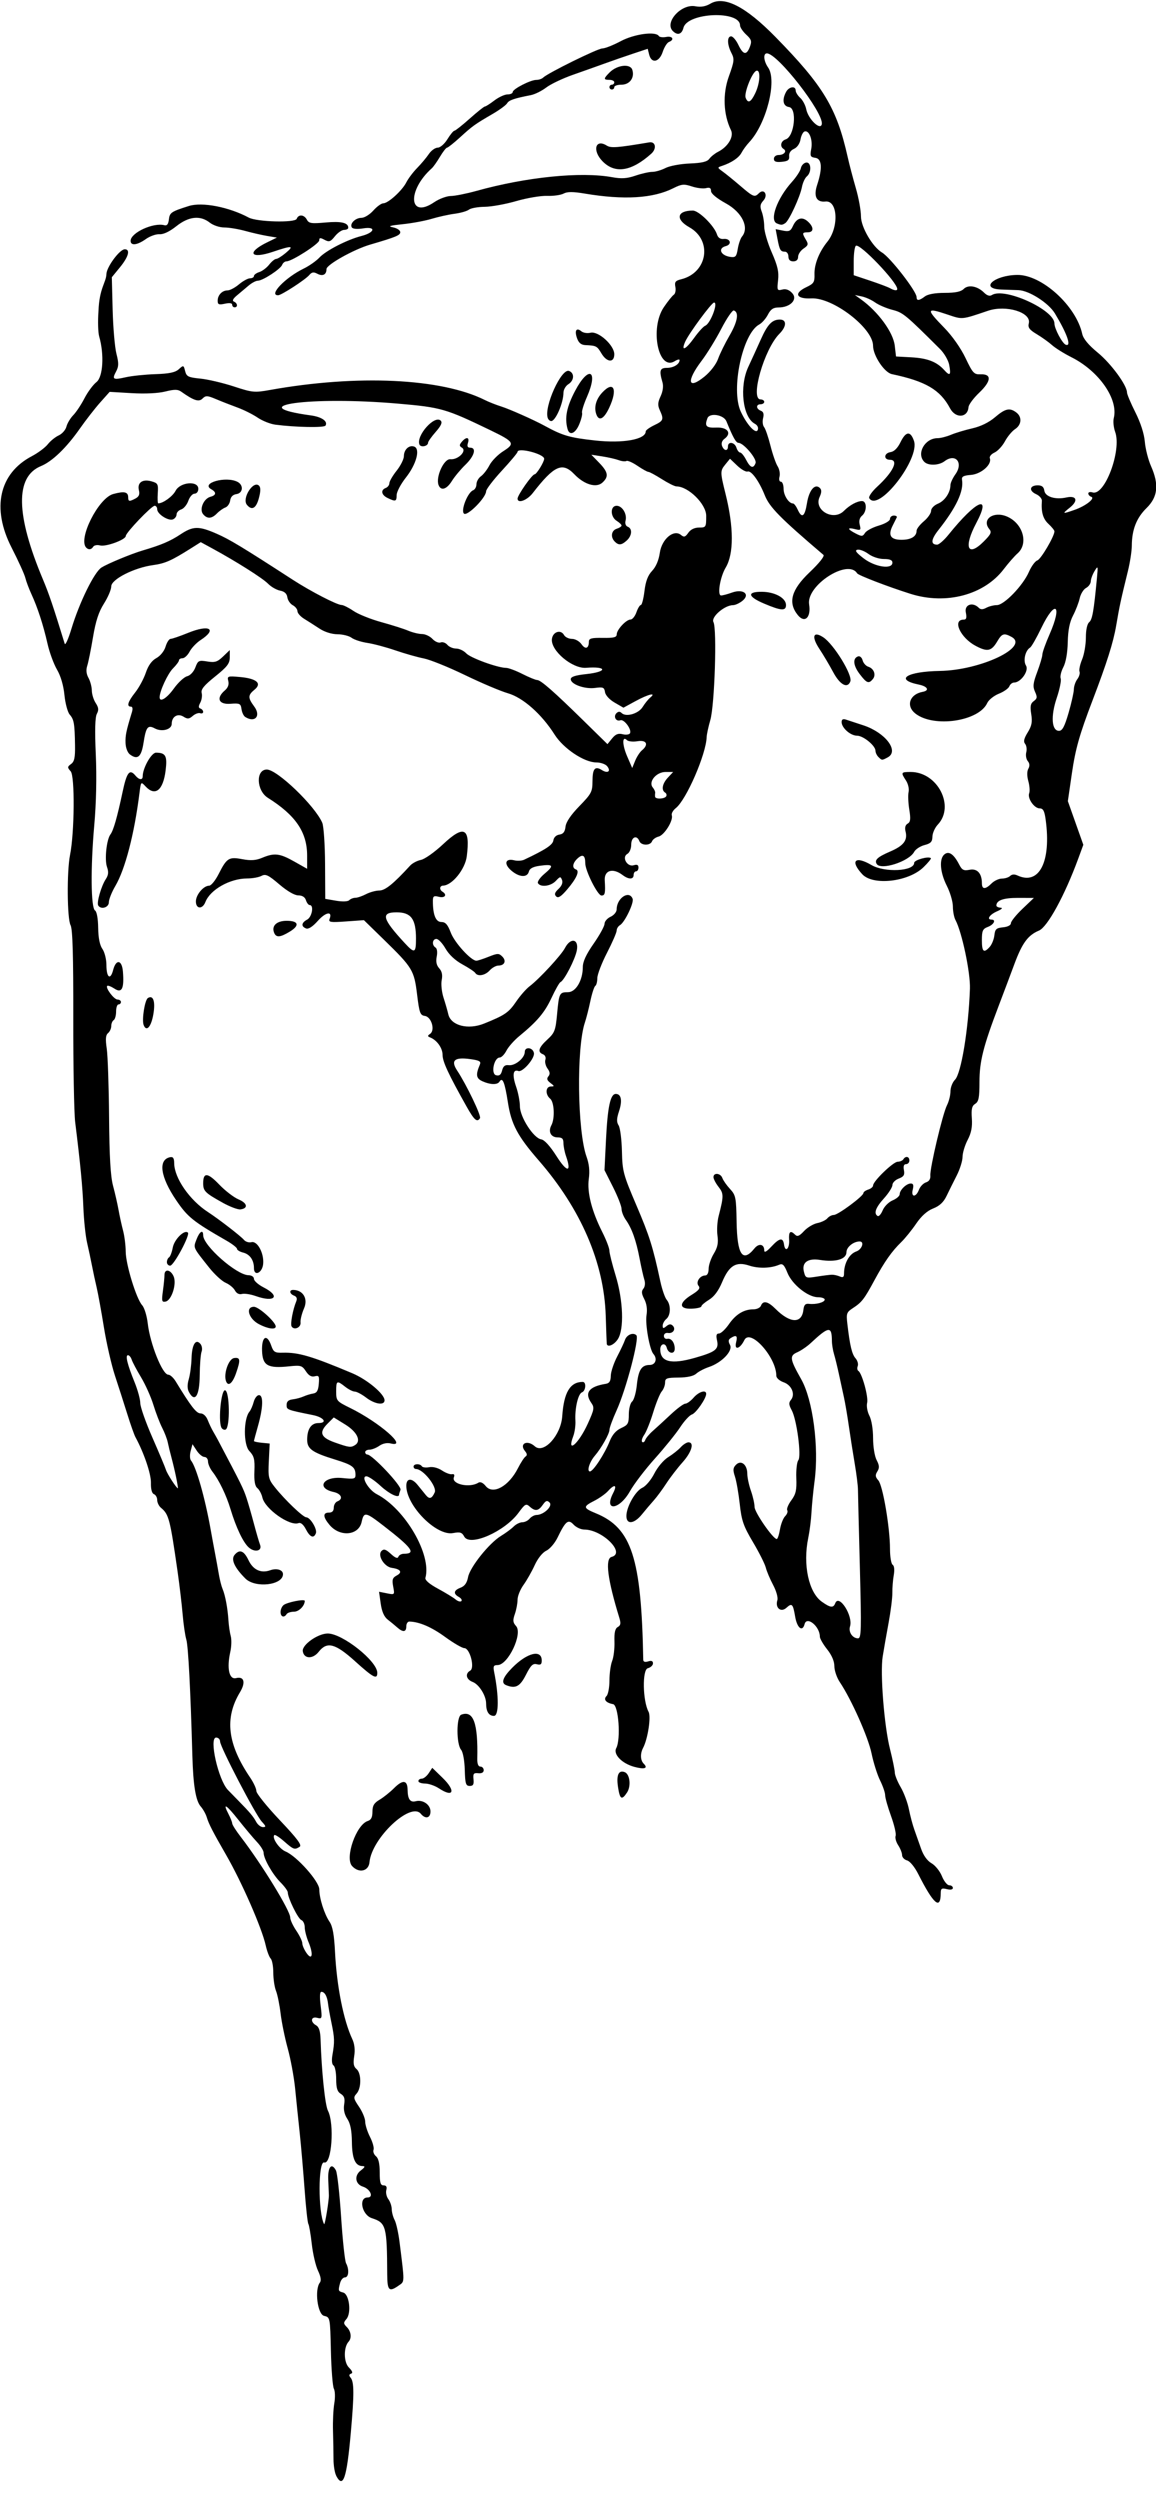 <?xml version="1.0" encoding="UTF-8"?>
<svg version="1.1" viewBox="0 0 478 1033" xmlns="http://www.w3.org/2000/svg">
<path d="m139.02 1023c-0.614-1.147-1.117-4.212-1.117-6.811-3e-4 -2.598-0.094-7.874-0.209-11.724-0.115-3.85 0.127-8.953 0.536-11.341 0.41-2.387 0.334-5.108-0.167-6.045-0.502-0.937-1.058-7.965-1.237-15.616-0.324-13.903-0.326-13.912-2.825-14.5-2.7-0.636-3.994-10.862-1.739-13.742 0.655-0.837 0.402-2.447-0.774-4.925-0.961-2.025-2.118-6.987-2.571-11.027-0.453-4.04-1.09-7.777-1.416-8.304-0.326-0.527-1.023-6.93-1.55-14.229-0.53-7.27-1.43-17.74-2.01-23.24-0.59-5.5-1.45-13.82-1.91-18.5-0.468-4.675-1.839-12.1-3.047-16.5s-2.541-10.925-2.964-14.5c-0.423-3.575-1.274-7.767-1.892-9.315-0.618-1.548-1.123-4.946-1.123-7.55s-0.486-5.221-1.079-5.814c-0.594-0.594-1.519-3.046-2.057-5.45-1.623-7.254-9.89-26.128-16.369-37.371-5.478-9.506-7.186-12.823-7.982-15.5-0.409-1.375-1.536-3.4-2.504-4.5-2.084-2.367-3.127-8.674-3.471-21-0.76-27.219-1.705-45.344-2.501-48-0.495-1.65-1.183-6.375-1.53-10.5-0.35-4.12-1.279-12-2.068-17.5-3.142-21.9-3.622-23.74-6.887-26.45-0.855-0.71-1.555-2.15-1.555-3.2 0-1.05-0.605-2.141-1.345-2.425-0.854-0.328-1.31-2.049-1.25-4.719 0.083-3.661-2.88-12.372-6.422-18.885-0.503-0.925-2.013-5.2-3.354-9.5-1.341-4.3-3.628-11.42-5.08-15.82-1.452-4.4-3.514-13.4-4.581-20-1.067-6.6-2.419-14.025-3.004-16.5-0.585-2.475-1.455-6.525-1.933-9-0.478-2.475-1.39-6.75-2.026-9.5-0.636-2.75-1.325-9.275-1.531-14.5-0.344-8.739-1.169-17.35-3.387-35.318-0.463-3.75-0.816-23.1-0.785-43 0.041-25.973-0.276-36.798-1.122-38.366-1.433-2.655-1.582-22.195-0.221-29.017 1.851-9.278 2.034-32.581 0.272-34.565-1.428-1.609-1.414-1.879 0.164-3.032 1.356-0.991 1.709-2.671 1.627-7.734-0.147-9.034-0.426-10.645-2.198-12.681-0.855-0.983-1.835-4.624-2.179-8.092-0.393-3.968-1.534-7.861-3.078-10.5-1.35-2.307-3.115-7.119-3.922-10.694-1.736-7.69-4.101-14.973-6.656-20.5-1.017-2.2-2.15-5.223-2.518-6.717-0.368-1.494-2.926-7.119-5.684-12.5-8.34-16.273-5.151-30.676 8.366-37.774 2.558-1.343 5.533-3.564 6.611-4.934 1.078-1.37 3.113-3.017 4.522-3.659 1.409-0.642 2.84-2.275 3.18-3.628 0.34-1.353 1.612-3.482 2.827-4.731s3.299-4.388 4.632-6.977 3.567-5.607 4.966-6.707c2.712-2.133 3.261-11.375 1.121-18.84-0.473-1.64-0.603-6.37-0.29-10.51 0.338-9.48 3.122-11.72 3.28-15.23 0-2.87 5.469-10.29 7.584-10.29 2.398 0 1.577 3.097-1.968 7.424l-3.384 4.13 0.342 13.422c0.188 7.382 0.893 15.571 1.567 18.198 0.997 3.889 0.973 5.244-0.127 7.3-1.778 3.321-1.303 3.605 4.013 2.402 2.46-0.557 7.95-1.128 12.2-1.268 5.757-0.19 8.231-0.711 9.703-2.043 1.915-1.733 1.995-1.709 2.616 0.764 0.568 2.264 1.278 2.616 6.297 3.117 3.111 0.311 9.33 1.768 13.82 3.239 7.717 2.527 8.536 2.607 15 1.45 36.122-6.466 70.828-4.838 88.837 4.167 1.65 0.825 4.697 2.028 6.772 2.673 3.31 1.029 13.445 5.526 17.728 7.867 7.668 4.19 10.419 4.996 21.042 6.167 11.57 1.28 20.96-0.4 20.96-3.76 0-0.479 1.575-1.622 3.5-2.54 3.844-1.833 4.054-2.391 2.327-6.181-0.937-2.056-0.871-3.222 0.327-5.797 0.934-2.008 1.225-4.167 0.772-5.723-1.434-4.928-1.099-6 1.873-6 2.704 0 5.2-1.54 5.2-3.208 0-0.445-0.902-0.245-2.003 0.443-6.803 4.249-10.406-13.622-4.499-22.321 1.648-2.428 3.501-4.74 4.116-5.138 0.615-0.399 0.906-1.84 0.645-3.204-0.395-2.066 3e-3 -2.596 2.384-3.18 10.936-2.684 13.045-16.066 3.388-21.494-5.88-3.303-5.13-6.896 1.44-6.896 2.488 0 8.857 6.289 9.992 9.867 0.431 1.358 1.39 2.009 2.742 1.861 2.796-0.306 3.581 2.256 0.905 2.955-3.412 0.892-2.158 3.889 1.867 4.464 2.164 0.309 2.549-0.108 3.084-3.345 0.336-2.034 1.126-4.318 1.755-5.075 3.076-3.706 0.046-9.983-6.588-13.647-3.91-2.155-6.23-4.079-6.23-5.164 0-1.256-0.566-1.58-2.073-1.186-1.14 0.298-3.765-0.016-5.834-0.699-3.296-1.088-4.244-0.998-7.677 0.728-8.373 4.209-20.379 4.938-36.604 2.224-4.926-0.824-7.237-0.825-8.774-0.002-1.148 0.614-4.213 1.039-6.812 0.944-2.599-0.095-8.325 0.871-12.725 2.146-4.4 1.276-10.293 2.344-13.096 2.375-2.803 0.03-5.728 0.556-6.5 1.167s-3.429 1.377-5.904 1.701c-2.475 0.324-6.75 1.268-9.5 2.097-2.75 0.829-8.15 1.829-12 2.221-5.376 0.548-6.304 0.85-4 1.301 1.65 0.323 3 1.22 3 1.994 0 1.293-1.695 1.992-12.5 5.157-6.729 1.971-18 8.282-18 10.079 0 2.356-1.58 3.132-3.874 1.905-1.449-0.776-2.235-0.641-3.227 0.555-1.6 1.92-11.55 8.38-12.92 8.38-4.052 0 3.009-7.348 10.603-11.035 2.246-1.091 5.171-3.142 6.5-4.56 2.726-2.907 11.445-7.38 17.342-8.896 5.595-1.438 6.225-4.029 0.768-3.156-2.464 0.394-4.328 0.238-4.719-0.395-0.96-1.556 1.46-3.958 3.99-3.958 1.217 0 3.415-1.35 4.885-3s3.329-3 4.13-3c2.028 0 7.806-5.253 9.532-8.665 0.789-1.559 2.797-4.225 4.464-5.925 1.667-1.7 3.839-4.287 4.827-5.75 0.98-1.462 2.64-2.659 3.67-2.659 1.06 0 2.809-1.517 4.035-3.5 1.19-1.925 2.487-3.5 2.882-3.5 0.395 0 3.243-2.25 6.329-5s5.905-5 6.266-5c0.361 0 2.131-1.125 3.934-2.5s4.248-2.5 5.433-2.5c1.18 0 2.15-0.441 2.15-0.98 0-1.249 7.33-5.02 9.76-5.02 1.01 0 2.27-0.418 2.79-0.929 1.93-1.892 22.6-12.071 24.51-12.071 1.087 0 4.506-1.35 7.598-3 5.59-2.983 14.488-4.188 15.757-2.134 0.294 0.476 1.671 0.649 3.059 0.383 2.645-0.506 3.541 1.146 1.125 2.074-0.77 0.295-1.929 2.143-2.578 4.107-1.413 4.28-4.641 4.94-5.594 1.143l-0.609-2.427-6.16 2.048c-3.39 1.126-8.64 2.946-11.66 4.044-3.025 1.098-8.931 3.198-13.126 4.666-4.194 1.468-9.144 3.824-11 5.236s-4.724 2.831-6.375 3.153c-6.974 1.361-9.045 2.074-9.816 3.381-0.449 0.76-3.149 2.74-6 4.399-7.381 4.294-8.275 4.936-13.477 9.677-2.565 2.337-4.975 4.25-5.354 4.25-0.38 0-1.696 1.688-2.925 3.75s-2.739 4.2-3.356 4.75c-10.346 9.23-9.545 21.172 0.943 14.054 2.07-1.405 5.164-2.565 6.875-2.578 1.711-0.013 6.485-0.962 10.61-2.109 20.647-5.741 43.175-8.017 56.106-5.666 3.906 0.71 6.14 0.562 9.665-0.639 2.52-0.859 5.65-1.562 6.96-1.562 1.304 0 3.753-0.714 5.441-1.587 1.698-0.878 6.163-1.712 9.992-1.866 5.089-0.205 7.247-0.723 8.148-1.954 0.674-0.922 2.299-2.219 3.612-2.884 4.111-2.081 6.622-6.292 5.331-8.938-3.155-6.463-3.493-14.961-0.885-22.203 2.264-6.287 2.363-7.189 1.065-9.7-1.79-3.462-1.85-6.867-0.12-6.867 0.723 0 2.066 1.575 2.984 3.5 1.999 4.193 3.396 4.432 4.77 0.819 0.876-2.303 0.661-3.014-1.525-5.04-1.4-1.297-2.54-3.005-2.54-3.795 0-6.268-21.81-5.344-23.4 0.991-0.69 2.717-2.47 3.256-4.4 1.326-3.567-3.567 3.485-11.325 9.301-10.234 2.304 0.432 4.263 0.096 6.24-1.072 5.691-3.362 14.553 1.165 26.878 13.73 19.811 20.196 25.336 29.355 29.852 49.485 0.715 3.185 2.251 9.048 3.414 13.029 1.163 3.981 2.115 9.234 2.115 11.673 0 4.388 4.786 12.595 8.696 14.913 3.44 2.039 14.304 16.032 14.304 18.423 0 1.625 1.034 1.542 3.441-0.279 1.225-0.927 4.242-1.468 8.179-1.468 4.386 0 6.713-0.475 7.838-1.601 1.91-1.91 5.709-1.232 8.449 1.508 1.218 1.218 2.327 1.558 3.225 0.99 5.212-3.302 25.868 6.085 25.868 11.756 0 2.133 3.239 8.225 4.664 8.771 2.513 0.964 0.634-4.469-4.468-12.925-2.609-4.324-10.663-9.473-15.059-9.628-2-0.07-5.202-0.183-7.114-0.25-9.145-0.321-3.068-5.9 6.573-6.036 10.125-0.142 24.336 12.725 26.889 24.345 0.449 2.046 2.557 4.589 6.467 7.802 5.466 4.492 12.044 13.457 12.051 16.423 2e-3 0.739 1.559 4.433 3.461 8.209 2.173 4.315 3.627 8.835 3.913 12.165 0.25 2.915 1.392 7.42 2.539 10.012 3.398 7.681 2.86 12.777-1.836 17.38-4.157 4.075-6.055 8.93-6.089 15.578-0.011 2.2-0.74 6.925-1.62 10.5-2.928 11.9-3.475 14.445-4.842 22.5-1.179 6.954-3.864 15.437-9.811 31-5.367 14.047-7.032 19.934-8.509 30.104l-1.661 11.429 6.398 18.035-2.099 5.716c-5.586 15.207-12.721 28.265-16.25 29.74-4.545 1.899-6.92 5.126-10.135 13.771-1.47 3.98-4.39 11.72-6.48 17.22-6.43 16.89-7.98 23.04-7.98 31.6 0 6.428-0.324 8.088-1.75 8.978-1.371 0.855-1.675 2.157-1.403 6.016 0.252 3.57-0.23 6.031-1.75 8.948-1.153 2.213-2.097 5.359-2.097 6.992s-1.093 5.106-2.428 7.719-3.219 6.402-4.185 8.421c-1.229 2.568-2.888 4.115-5.522 5.15-2.501 0.982-4.874 3.104-7.065 6.315-1.815 2.66-4.578 6.073-6.139 7.585-3.909 3.784-6.972 8.139-11.098 15.779-4.215 7.805-5.217 9.1-8.898 11.496-2.599 1.692-2.791 2.227-2.303 6.425 1.05 9.043 1.891 12.607 3.374 14.292 0.829 0.942 1.247 2.39 0.929 3.218-0.318 0.828-0.201 1.738 0.259 2.022 1.519 0.939 4.228 10.807 3.625 13.208-0.327 1.304 0.088 3.67 0.93 5.298 0.887 1.714 1.524 5.57 1.527 9.241 3e-3 3.577 0.64 7.514 1.471 9.109 1.152 2.208 1.213 3.213 0.288 4.694-0.941 1.507-0.857 2.247 0.42 3.691 1.852 2.095 4.814 19.499 4.814 28.287 0 3.245 0.493 6.206 1.096 6.578 0.671 0.415 0.849 2.084 0.459 4.309-0.35 1.998-0.61 5.285-0.577 7.305 0.033 2.02-0.676 7.645-1.576 12.5-0.899 4.855-1.99 11.077-2.424 13.827-1.092 6.923 0.626 28.675 3.012 38.144 1.089 4.321 1.986 8.716 1.995 9.768 8e-3 1.052 1.102 3.767 2.431 6.034 1.329 2.267 2.859 6.356 3.401 9.088 0.542 2.732 1.554 6.541 2.248 8.466 0.694 1.925 1.952 5.484 2.796 7.909 0.974 2.802 2.55 4.989 4.323 6 1.534 0.875 3.467 3.278 4.295 5.341 0.828 2.062 2.184 3.75 3.014 3.75 0.829 0 1.508 0.499 1.508 1.108 0 0.683-0.96 0.868-2.5 0.481-2.114-0.531-2.502-0.277-2.515 1.642-0.048 7.13-2.94 4.684-9.3-7.866-1.496-2.953-3.452-5.333-4.636-5.642-1.13-0.31-2.05-1.29-2.05-2.18 0-0.896-0.724-2.735-1.61-4.086-0.885-1.351-1.363-3.101-1.061-3.888 0.302-0.787-0.549-4.456-1.89-8.155-1.34-3.7-2.44-7.58-2.44-8.63 0-1.046-0.941-3.792-2.092-6.103s-2.743-7.352-3.539-11.202c-1.387-6.708-8.316-22.257-13.097-29.39-1.25-1.85-2.27-4.83-2.27-6.6 0-2.075-1.068-4.567-3-6.998-1.65-2.076-3-4.431-3-5.233 0-4.238-5.404-8.653-6.317-5.162-0.88 3.364-3.089 1.619-3.89-3.072-0.916-5.365-1.319-5.772-3.643-3.669-2.277 2.06-4.717-2e-3 -3.72-3.144 0.339-1.069-0.413-3.776-1.751-6.298-1.29-2.432-2.655-5.663-3.033-7.179-0.378-1.516-2.757-6.241-5.286-10.5-3.96-6.668-4.722-8.856-5.481-15.744-0.485-4.4-1.378-9.512-1.985-11.36-0.902-2.747-0.819-3.643 0.451-4.914 2.1-2.1 4.655-0.031 4.655 3.771 0 1.514 0.675 4.665 1.5 7.003s1.5 5.346 1.5 6.684c0 2.198 7.549 13.124 9.162 13.26 0.364 0.031 0.968-1.753 1.341-3.964 0.374-2.211 1.342-4.682 2.152-5.492 0.81-0.81 1.198-1.916 0.863-2.459-0.335-0.542 0.424-2.386 1.686-4.097 1.887-2.557 2.255-4.192 2.065-9.192-0.127-3.345 0.24-6.649 0.815-7.342 1.376-1.658-0.624-16.848-2.725-20.695-1.197-2.192-1.269-3.108-0.331-4.237 1.923-2.317 0.343-6.142-3.022-7.315-1.691-0.589-3.006-1.764-3.006-2.686 0-7.663-10.803-19.695-13.225-14.729-1.807 3.705-4.265 4.352-3.397 0.893 0.685-2.731 0.078-3.205-2.231-1.742-1.016 0.644-1.09 1.35-0.296 2.833 1.31 2.449-3.401 7.36-8.786 9.157-1.889 0.631-4.215 1.853-5.169 2.716-1.121 1.014-3.708 1.587-7.315 1.619-4.934 0.044-5.581 0.287-5.581 2.09 0 1.122-0.618 2.75-1.373 3.619-0.755 0.868-2.342 4.758-3.526 8.643-1.184 3.885-2.862 8.077-3.729 9.315-0.867 1.238-1.244 2.559-0.837 2.936 0.406 0.377 0.973 0.022 1.26-0.789 0.287-0.811 1.688-2.496 3.113-3.744s4.75-4.298 7.388-6.776c2.638-2.478 5.37-4.506 6.07-4.506 0.7 0 2.251-1.125 3.447-2.5 2.149-2.471 5.187-3.383 5.187-1.557 0 1.923-4.205 7.987-5.916 8.53-0.974 0.309-3.163 2.692-4.865 5.294s-6.386 8.4-10.407 12.883c-4.022 4.483-8.662 10.558-10.312 13.5-4.385 7.82-10.997 8.579-6.974 0.8 1.774-3.431 0.631-3.886-2.121-0.844-1.048 1.159-3.592 2.968-5.655 4.02-4.776 2.437-4.707 2.977 0.658 5.183 14.807 6.089 18.806 18.453 19.568 60.508 0.016 0.86 0.719 1.097 2.024 0.683 1.373-0.436 2-0.18 2 0.816 0 0.798-0.964 1.703-2.143 2.011-2.346 0.614-2.117 13.45 0.322 18.006 1.09 2.037-0.296 11.149-2.267 14.903-1.255 2.391-1.142 5.134 0.272 6.547 1.902 1.902 0.317 2.428-3.897 1.294-5.138-1.384-8.825-5.196-7.477-7.733 1.965-3.697 0.952-17.769-1.309-18.178-2.964-0.535-4.107-1.96-2.7-3.367 0.66-0.66 1.2-3.556 1.2-6.435s0.503-6.502 1.119-8.05c0.615-1.548 1.044-5.143 0.952-7.988-0.121-3.751 0.257-5.411 1.375-6.036 1.201-0.672 1.34-1.519 0.63-3.827-4.877-15.849-5.963-24.419-3.187-25.145 5.95-1.54-3.81-11.3-11.31-11.3-1.375 0-3.352-0.914-4.392-2.03-2.241-2.406-3.306-1.544-6.686 5.414-1.1 2.264-3.181 4.676-4.624 5.361-1.566 0.742-3.502 3.163-4.8 6-1.197 2.616-3.278 6.285-4.626 8.153s-2.45 4.614-2.45 6.101-0.501 4.141-1.114 5.898c-0.915 2.626-0.826 3.512 0.5 4.978 2.849 3.148-3.311 16.126-7.653 16.126-1.646 0-1.886 0.483-1.413 2.847 2.01 10.06 1.98 18.15-0.08 18.15-2.11 0-3.24-1.78-3.24-5.13 0-3.214-2.917-7.887-5.548-8.887-2.712-1.031-3.239-3.442-1.024-4.682 2-1.12-0.14-9.3-2.44-9.3-0.876 0-4.468-2.091-7.98-4.647-5.61-4.08-10.67-6.25-14.76-6.33-0.69-0.01-1.25 0.88-1.25 1.98 0 2.397-1.368 2.561-3.75 0.448-0.963-0.853-2.737-2.316-3.944-3.25-1.477-1.143-2.42-3.3-2.886-6.601l-0.692-4.902 3.247 0.649c3.244 0.649 3.247 0.646 2.601-2.794-0.538-2.87-0.289-3.634 1.497-4.59 2.443-1.308 1.577-2.636-2.039-3.127-3.163-0.429-6.08-5.188-4.282-6.986 0.963-0.963 1.784-0.705 3.873 1.215 1.814 1.668 2.791 2.042 3.097 1.187 0.245-0.688 1.282-1.25 2.304-1.25 5.143 0 3.359-2.444-8.442-11.565-7.468-5.772-8.106-5.882-9.055-1.562-1.232 5.609-8.933 6.331-13.242 1.242-2.77-3.28-2.87-5.12-0.28-5.12 1.344 0 2-0.667 2-2.031 0-1.117 0.675-2.29 1.5-2.607 2.546-0.977 1.659-3.168-1.568-3.877-7.399-1.625-4.282-6.583 3.625-5.767 4.872 0.503 5.441 0.363 5.427-1.328-0.026-3.19-1.228-4.086-8.473-6.319-9.39-2.89-11.51-4.39-11.51-8.16 0-4.42 1.66-6.91 4.62-6.91 3.912 0 2.325-2.369-2.201-3.287-10.92-2.21-10.92-2.21-10.92-4.23 0-1.371 0.772-2.073 2.5-2.275 1.375-0.16 3.4-0.7 4.5-1.198 1.1-0.499 2.9-1.046 4-1.217 1.509-0.234 2.075-1.209 2.306-3.973 0.269-3.219 0.067-3.6-1.665-3.147-1.366 0.357-2.492-0.28-3.668-2.075-1.556-2.375-2.123-2.545-6.835-2.048-8.941 0.943-11.069-0.258-11.29-6.368-0.217-6.015 2.022-7.289 3.807-2.166 0.922 2.644 1.502 3.004 4.698 2.913 6.556-0.186 12.034 1.427 28.795 8.481 6.2 2.61 13.35 8.6 13.35 11.19 0 2.214-4.005 1.633-7.589-1.1-1.803-1.375-3.922-2.5-4.71-2.5-0.788 0-2.576-0.9-3.974-2-3.47-2.72-3.73-2.59-3.73 1.96 0 3.824 0.195 4.054 5.75 6.785 12.158 5.978 24.262 16.553 16.804 14.681-1.506-0.378-3.321-8.3e-4 -4.723 0.981-1.25 0.87-3.07 1.59-4.05 1.59s-1.78 0.45-1.78 1 0.39 1 0.867 1c2.03 0 14.324 13.059 13.737 14.59-0.332 0.865-0.604 1.762-0.604 1.992 0 1.636-3.992-0.242-7.616-3.582-2.387-2.2-5.036-4-5.888-4-2.418 0 0.838 5.605 4.296 7.393 11.72 6.061 22.747 25.013 20.11 34.564-0.259 0.939 1.592 2.538 5.212 4.5 3.088 1.674 6.361 3.67 7.274 4.436 0.913 0.766 1.983 1.07 2.377 0.675 0.395-0.395-0.066-1.156-1.024-1.692-2.428-1.359-2.172-2.761 0.705-3.855 1.7-0.646 2.642-1.973 3.088-4.35 0.772-4.117 8.725-14.064 13.622-17.039 1.931-1.173 4.293-2.92 5.248-3.882 0.956-0.963 2.551-1.75 3.544-1.75 0.993 0 2.366-0.675 3.051-1.5 0.685-0.825 1.977-1.51 2.872-1.522 2.981-0.041 6.802-3.695 5.368-5.133-1.014-1.017-1.561-0.833-2.807 0.946-1.814 2.589-3.159 2.768-5.422 0.72-1.484-1.343-1.934-1.095-4.579 2.518-5.719 7.811-20.188 14.167-22.484 9.876-0.933-1.744-1.707-1.985-4.618-1.439-6.88 1.29-19.33-11.29-19.33-19.53 0-3.222 2.223-3.387 4.689-0.347 1.299 1.601 2.818 3.473 3.376 4.16 1.488 1.833 2.483 1.54 3.679-1.086 1.06-2.34-4.8-9.67-7.73-9.67-0.55 0-1.01-0.45-1.01-1 0-1.226 2.678-1.331 3.417-0.134 0.294 0.476 1.67 0.649 3.057 0.384 1.492-0.285 3.646 0.268 5.274 1.353 1.514 1.01 3.375 1.703 4.138 1.541 0.892-0.19 1.173 0.261 0.787 1.265-1.095 2.853 6.481 4.537 10.105 2.246 0.812-0.513 1.929-4e-3 3.062 1.395 3.001 3.706 9.533 0.081 13.322-7.395 1.159-2.285 2.58-4.459 3.158-4.829 0.713-0.457 0.642-1.167-0.22-2.206-2.573-3.101 0.896-4.839 4.018-2.014 3.67 3.321 10.822-4.515 11.356-12.443 0.67-9.83 3.26-14.16 8.48-14.16 1.553 0 1.275 3.7-0.324 4.313-1.604 0.616-3.003 6.66-2.71 11.713 0.112 1.939-0.285 4.814-0.884 6.389-2.882 7.58 2.231 3.166 6.025-5.202 2.649-5.843 2.778-6.611 1.427-8.539-2.934-4.189-0.97-6.763 6.016-7.882 1.47-0.235 2.011-1.113 2.043-3.306 0.024-1.642 1.218-5.236 2.653-7.986s2.868-5.798 3.184-6.773c0.711-2.195 3.414-3.333 4.748-1.999 1.306 1.306-4.256 22.392-8.2 31.09-1.611 3.552-2.928 7.13-2.928 7.952 0 1.65-3.36 7.611-6.047 10.73-2.204 2.558-3.437 6.5-2.033 6.5 1.336 0 6.083-7.256 8.178-12.5 1.08-2.703 2.62-4.464 4.75-5.431 2.808-1.274 3.152-1.888 3.152-5.628 0-2.32 0.609-4.702 1.361-5.327 0.748-0.621 1.619-3.632 1.935-6.691 0.658-6.373 1.955-8.424 5.327-8.424 2.429 0 3.295-2.561 1.539-4.55-1.578-1.787-3.447-12.302-2.845-16.009 0.392-2.413 0.071-4.726-0.92-6.644-1.157-2.238-1.247-3.272-0.376-4.322 0.673-0.811 0.841-2.328 0.406-3.678-0.406-1.264-1.296-5.223-1.978-8.798-1.423-7.465-3.197-12.439-5.698-15.973-0.963-1.36-1.751-3.385-1.753-4.5-2e-3 -1.115-1.591-5.178-3.532-9.027l-3.529-7 0.618-12.5c0.676-13.659 1.815-19 4.055-19 2.267 0 2.786 2.774 1.339 7.159-1.017 3.082-1.055 4.44-0.161 5.87 0.639 1.023 1.252 5.823 1.363 10.666 0.189 8.288 0.54 9.598 5.97 22.305 5.444 12.74 6.802 17.054 9.918 31.5 0.712 3.3 1.895 6.71 2.629 7.579 1.784 2.109 1.694 6.378-0.165 7.921-0.825 0.685-1.5 1.92-1.5 2.745 0 1.238 0.269 1.277 1.542 0.22 1.096-0.91 1.852-0.97 2.613-0.21 1.416 1.416 0.135 3.371-1.981 3.021-0.945-0.156-1.675 0.377-1.675 1.224 0 0.825 0.634 1.364 1.408 1.197 1.629-0.35 3.054 1.527 3.076 4.053 0.022 2.467-2.638 2.184-3.301-0.351-0.58-2.25-2.68-1.74-2.68 0.65 0 5.228 4.477 6.319 14.349 3.496 8.579-2.453 9.926-3.517 9.117-7.203-0.47-2.1-0.25-2.84 0.81-2.84 0.794 0 2.646-1.735 4.116-3.856 2.87-4.13 6.19-6.14 10.18-6.14 1.366 0 2.743-0.675 3.06-1.5 0.868-2.263 2.893-1.815 6.043 1.336 5.998 5.998 10.839 6.173 11.502 0.415 0.239-2.079 0.805-2.692 2.317-2.513 2.916 0.346 6.5-0.622 6.5-1.756 0-0.54-1.26-0.98-2.8-0.98-4.103 0-10.689-5.272-12.622-10.105-1.296-3.238-1.992-3.931-3.355-3.338-3.461 1.505-8.544 1.656-12.44 0.37-5.464-1.803-8.315-0.055-11.22 6.881-1.471 3.513-3.295 5.96-5.392 7.235-1.743 1.06-3.168 2.288-3.168 2.729 0 0.441-1.8 0.874-4 0.962-5.373 0.214-5.395-2.4-0.049-5.705 3.016-1.864 3.697-2.748 2.878-3.736-1.26-1.51 0.55-4.29 2.79-4.29 0.835 0 1.379-1.083 1.381-2.75 2e-3 -1.512 0.951-4.303 2.108-6.202 1.591-2.611 1.969-4.442 1.548-7.512-0.306-2.233-0.093-5.855 0.474-8.048 2.144-8.297 2.142-9.321-0.027-12.079-1.15-1.47-2.1-3.29-2.1-4.04 0-1.984 2.954-1.675 3.678 0.385 0.338 0.963 1.76 2.99 3.16 4.505 2.373 2.568 2.557 3.492 2.727 13.64 0.226 13.583 2.495 16.957 7.363 10.946 1.842-2.275 4.072-1.823 4.072 0.824 0 1.037 0.955 0.524 2.901-1.559 3.442-3.684 4.845-3.912 5.279-0.856 0.491 3.455 2.349 1.685 2.099-2-0.231-3.409 0.529-4.041 2.494-2.076 0.899 0.899 1.759 0.542 3.67-1.519 1.373-1.481 3.849-2.964 5.503-3.295 1.654-0.331 3.523-1.222 4.153-1.981 0.63-0.76 1.84-1.38 2.68-1.38 1.71 0 12.22-7.78 12.22-9.05 0-0.446 0.9-1.097 2-1.446 1.1-0.349 2-1.113 2-1.697 0-1.764 8.345-9.803 10.176-9.803 0.938 0 1.984-0.45 2.324-1 0.934-1.511 2.5-1.198 2.5 0.5 0 0.825-0.613 1.5-1.361 1.5-0.91 0-1.204 0.822-0.887 2.482 0.377 1.974-0.06 2.685-2.139 3.475-1.437 0.546-2.613 1.738-2.613 2.647 0 0.909-1.575 3.397-3.5 5.528-3.465 3.835-4.327 6.239-2.616 7.297 0.486 0.3 1.425-0.759 2.086-2.355 0.662-1.597 2.512-3.444 4.116-4.109 1.6-0.67 2.91-1.8 2.91-2.52 0-1.75 2.79-4.45 4.59-4.45 1.045 0 1.273 0.696 0.82 2.5-0.82 3.269 1.319 3.341 2.557 0.086 0.505-1.328 1.813-2.699 2.907-3.046 1.284-0.408 1.925-1.413 1.807-2.836-0.248-3.005 5.083-25.524 6.874-29.035 0.794-1.557 1.444-4.145 1.444-5.75s0.835-3.754 1.856-4.775c2.587-2.587 5.605-20.933 6.192-37.644 0.232-6.604-3.296-23.358-5.972-28.357-0.6-1.1-1.08-3.63-1.08-5.61 0-1.979-1.125-5.819-2.5-8.533-2.814-5.553-3.243-11.138-1-13 1.827-1.516 3.869-0.122 6.077 4.15 1.22 2.359 1.898 2.705 4.342 2.216 3.142-0.628 5.081 1.496 5.081 5.568 0 2.608 1.434 2.632 4 0.066 1.1-1.1 3.035-2 4.3-2s2.792-0.492 3.393-1.093c0.683-0.683 1.79-0.765 2.95-0.22 9.058 4.254 14.104-5.666 11.721-23.047-0.49-3.61-1.04-4.64-2.47-4.64-2.269 0-5.147-4.159-4.338-6.268 0.327-0.853 0.168-3.096-0.354-4.986-0.601-2.175-0.598-4.062 7e-3 -5.143 0.643-1.149 0.564-2.18-0.241-3.15-0.658-0.793-0.938-2.434-0.621-3.646 0.317-1.212 0.1-2.776-0.481-3.477-0.767-0.924-0.474-2.217 1.068-4.712 1.675-2.711 1.985-4.313 1.465-7.57-0.522-3.262-0.301-4.394 1.048-5.38 1.437-1.051 1.52-1.662 0.523-3.852-0.986-2.164-0.83-3.553 0.926-8.247 1.161-3.104 2.112-6.34 2.112-7.189 0-0.85 1.35-4.621 3-8.38 5.384-12.267 2.321-14.536-3.443-2.551-1.971 4.097-4.055 7.741-4.631 8.097-2.014 1.244-2.966 5.416-1.699 7.444 1.316 2.108-2.132 7.009-4.932 7.009-0.746 0-1.627 0.702-1.956 1.56-0.329 0.858-2.279 2.232-4.333 3.054-2.054 0.822-4.215 2.548-4.801 3.837-3.457 7.588-22.134 10.325-29.722 4.356-4.011-3.155-2.389-7.976 3.018-8.968 2.947-0.541 2.066-2.244-1.543-2.982-10.238-2.094-5.134-5.414 8.696-5.657 16.935-0.298 37.219-9.987 29.526-14.104-3.071-1.643-3.901-1.377-5.82 1.873-2.43 4.114-4.077 4.459-8.945 1.877-6.33-3.35-9.76-10.84-4.98-10.84 1.14 0 1.361-0.729 0.906-3-0.642-3.211 2.808-4.442 5.343-1.907 0.79 0.79 1.658 0.79 3.134 0 1.123-0.601 3.084-1.093 4.357-1.094 2.996-2e-3 10.804-8.084 13.259-13.726 1.012-2.325 2.583-4.463 3.49-4.751 1.463-0.464 7.066-9.985 7.066-12.006 0-0.432-1.125-1.828-2.5-3.102-2.254-2.089-3.045-4.883-2.696-9.519 0.067-0.884-1.022-2.127-2.42-2.764-3.075-1.401-2.646-3.629 0.699-3.629 1.723 0 2.506 0.627 2.728 2.184 0.361 2.535 4.536 3.838 9.094 2.837 4.257-0.935 5.067 1.291 1.506 4.14-3.373 2.699-3.234 2.77 1.923 0.974 4.588-1.598 8.673-4.799 6.884-5.395-0.67-0.22-1.22-0.85-1.22-1.39 0-0.541 0.791-0.733 1.758-0.426 5.018 1.593 12.11-17.369 9.351-25-0.651-1.801-0.91-4.366-0.575-5.7 1.967-7.838-6.112-19.437-17.533-25.172-3.025-1.519-6.625-3.768-8-4.997s-4.222-3.265-6.326-4.523c-3.046-1.821-3.714-2.734-3.278-4.473 1.133-4.513-9.337-7.737-16.863-5.194-11.014 3.722-10.492 3.672-16.638 1.601-8.973-3.023-9.127-2.428-1.41 5.476 3.272 3.351 6.802 8.379 8.749 12.459 2.989 6.265 3.513 6.831 6.229 6.721 4.684-0.19 4.458 2.814-0.572 7.598-2.356 2.241-4.346 4.925-4.423 5.964-0.328 4.457-5.352 4.787-7.63 0.5-4.077-7.673-10.068-11.193-24.052-14.132-3.13-0.66-7.79-7.69-7.79-11.74 0-7.262-16.592-20.008-25.464-19.56-6.333 0.319-7.454-2.112-2.137-4.635 3.111-1.476 3.481-2.065 3.384-5.386-0.119-4.058 1.925-9.201 5.327-13.401 4.843-5.979 4.321-17.164-0.776-16.608-3.749 0.409-5.017-2.121-3.447-6.882 2.241-6.798 1.98-10.786-0.733-11.17-2.089-0.296-2.276-0.704-1.707-3.736 0.697-3.717-0.875-7.789-2.764-7.16-0.65 0.216-1.408 1.706-1.685 3.311-0.298 1.729-1.397 3.311-2.7 3.883-1.36 0.598-2.121 1.741-1.997 3 0.159 1.616-0.469 2.099-3.05 2.348-2.414 0.233-3.25-0.089-3.25-1.25 0-0.881 0.85-1.564 1.94-1.564 2.251 0 3.561-1.572 2.075-2.49-1.663-1.028-1.156-3.331 0.875-3.976 3.602-1.143 4.794-12.866 1.359-13.354-2.469-0.351-2.975-2.956-1.215-6.246 1.18-2.203 3.97-2.617 3.97-0.589 0 0.74 0.848 2.113 1.885 3.051 1.037 0.938 2.153 3.047 2.481 4.685 0.828 4.139 5.996 9.038 6.442 6.108 0.72-4.754-18.29-29.189-22.72-29.189-1.609 0-1.324 3.221 0.519 5.852 3.798 5.422-0.727 23.288-7.816 30.861-1.139 1.217-2.571 3.17-3.182 4.34-1.091 2.09-4.16 4.155-8.111 5.459-1.941 0.64-1.931 0.709 0.321 2.324 1.277 0.915 4.554 3.577 7.283 5.914 5.408 4.632 5.913 4.832 7.695 3.05 2.156-2.156 3.922 0.745 1.848 3.037-1.359 1.502-1.496 2.432-0.676 4.589 0.566 1.488 1.028 4.288 1.028 6.222s1.4 6.707 3.111 10.605c2.45 5.583 3.005 8.024 2.614 11.497-0.47 4.17-0.375 4.379 1.749 3.846 1.52-0.381 2.854 0.108 4.128 1.516 2.349 2.595-0.831 5.888-5.686 5.888-2.164 0-3.239 0.726-4.4 2.97-0.845 1.634-2.452 3.461-3.572 4.06-6.928 3.708-11.848 26.834-7.652 35.969 2.51 5.465 6.285 9.548 7.031 7.604 0.367-0.957-0.115-1.959-1.229-2.555-5.027-2.691-6.466-15.398-2.664-23.531 1.29-2.76 3.623-7.869 5.183-11.354 2.782-6.212 4.661-8.165 7.854-8.165 2.908 0 2.818 2.87-0.184 5.872-6.29 6.3-12.27 27.13-7.78 27.13 0.825 0 1.5 0.45 1.5 1s-0.675 1-1.5 1c-1.981 0-1.928 1.899 0.074 2.667 1.105 0.424 1.39 1.337 0.957 3.064-0.34 1.353-0.159 3.012 0.401 3.687 0.56 0.675 1.745 4.119 2.634 7.654 0.888 3.535 2.223 7.383 2.964 8.55 0.742 1.167 1.099 3.08 0.793 4.25-0.322 1.232-0.086 2.127 0.56 2.127 0.614 0 1.117 1.318 1.117 2.929 0 2.728 2.154 6.071 3.911 6.071 0.422 0 1.281 1.125 1.907 2.5 1.746 3.831 2.948 3.007 3.856-2.643 0.869-5.411 3.317-8.266 5.347-6.237 0.767 0.767 0.728 1.838-0.138 3.737-2.467 5.414 5.697 10.062 10.041 5.718 2.415-2.415 5.475-4.076 7.51-4.076 2.067 0 2.068 4.338 1e-3 6.053-1.026 0.852-1.353 2.139-0.951 3.743 0.556 2.216 0.375 2.385-1.936 1.805-3.359-0.843-3.24-0.011 0.257 1.798 2.515 1.301 2.915 1.277 3.856-0.224 0.578-0.921 3.14-2.288 5.694-3.036 2.644-0.775 4.644-1.959 4.644-2.75 0-0.764 0.713-1.39 1.583-1.39 0.871 0 1.419 0.338 1.218 0.75-0.201 0.412-0.973 1.959-1.715 3.436-2 3.98-0.84 5.82 3.68 5.82 3.95 0 6.23-1.38 6.23-3.76 0-0.751 1.35-2.501 3-3.889s3-3.33 3-4.314c0-1.028 1.222-2.296 2.87-2.979 2.817-1.167 5.13-4.636 5.13-7.696 0-0.852 0.922-2.844 2.049-4.427 3.414-4.795 0.053-8.835-4.49-5.399-2.347 1.775-6.712 1.915-8.359 0.268-3.392-3.392 0.197-9.8 5.489-9.8 1.234 0 3.721-0.628 5.527-1.395 1.806-0.767 5.759-1.959 8.784-2.649 3.523-0.803 6.913-2.458 9.43-4.605 4.243-3.618 6.093-4.029 8.82-1.959 2.433 1.847 2.185 5.093-0.526 6.869-1.252 0.82-3.136 3.088-4.187 5.04s-2.996 4.043-4.322 4.647c-1.326 0.604-2.195 1.663-1.93 2.353 0.972 2.532-3.57 6.547-7.785 6.882-3.153 0.25-3.938 0.686-3.709 2.057 0.779 4.652-2.412 11.443-9.703 20.649-3.157 3.987-3.361 6.112-0.586 6.112 0.761 0 2.872-1.846 4.691-4.102 11.612-14.406 17.983-17.07 11.473-4.797-5.319 10.028-3.585 14.284 3.098 7.602 2.988-2.988 3.373-3.832 2.326-5.094-3.313-3.992 1.621-7.592 7.206-5.258 6.67 2.787 9.116 11.17 4.454 15.265-1.238 1.087-3.81 4.022-5.717 6.523-8.131 10.663-23.858 14.824-38.533 10.195-9.359-2.952-21.576-7.647-22.098-8.491-3.804-6.154-21.085 5.035-19.837 12.843 0.866 5.418-1.819 7.955-4.68 4.421-4.167-5.146-2.71-10.453 4.843-17.644 4.066-3.871 6.341-6.736 5.75-7.239-17.965-15.302-22.281-19.688-24.264-24.654-2.311-5.79-5.565-10.286-7.08-9.782-0.713 0.238-2.645-0.855-4.294-2.428l-2.998-2.86-2.004 2.462c-2.07 2.54-2.06 3.15 0.16 12.04 3.443 13.797 3.465 24.815 0.061 30.489-2.3 3.84-3.57 11.51-1.89 11.51 0.655 0 2.656-0.53 4.446-1.177 4.704-1.701 7.751 0.654 4.379 3.385-1.217 0.986-2.959 1.792-3.87 1.792-3.516 0-9.231 4.927-8.121 7.001 1.505 2.812 0.496 34.295-1.298 40.499-0.795 2.75-1.474 5.9-1.509 7-0.225 7.122-8.408 25.95-12.769 29.38-1.147 0.902-1.887 2.236-1.644 2.965 0.704 2.111-3.072 8.189-5.459 8.788-1.198 0.301-2.421 1.181-2.719 1.957-0.719 1.873-4.514 1.808-5.242-0.09-1.034-2.696-3.362-1.692-3.362 1.45 0 1.675-0.697 3.341-1.614 3.853-2.414 1.351-0.022 5.533 2.675 4.677 1.356-0.43 1.939-0.144 1.939 0.952 0 0.862-0.45 1.567-1 1.567s-1 0.675-1 1.5c0 1.908-2.059 1.923-4.559 0.032-4.064-3.074-7.641-2-7.387 2.218 0.32 5.312 0.118 6.25-1.345 6.25-1.59 0-6.71-10.19-6.71-13.36 0-3.261-1.043-3.916-3.169-1.992-2.067 1.87-2.392 3.994-0.698 4.558 1.669 0.556 0.283 3.728-3.621 8.284-2.541 2.966-3.713 3.704-4.551 2.867-0.837-0.837-0.584-1.635 0.982-3.094 1.335-1.244 1.87-2.591 1.456-3.669-0.595-1.551-0.824-1.52-2.566 0.349-2.047 2.197-6.284 2.752-7.386 0.968-0.369-0.596 0.842-2.353 2.691-3.902 4.036-3.384 3.663-4.065-1.823-3.329-2.928 0.393-4.29 1.108-4.637 2.436-0.674 2.578-3.998 2.37-7.283-0.456-3.167-2.725-2.478-5.152 1.202-4.229 1.308 0.328 3.172 0.221 4.141-0.238 8.992-4.261 11.794-6.115 12.074-7.989 0.188-1.256 1.182-2.209 2.5-2.396 1.589-0.226 2.28-1.12 2.524-3.26 0.221-1.941 2.181-4.845 5.737-8.5 4.971-5.109 5.403-5.926 5.415-10.243 0.014-5.276 1.011-6.452 3.926-4.631 2.445 1.527 3.838 0.433 2.106-1.654-0.7-0.83-2.69-1.52-4.44-1.52-5.006 0-13.579-5.718-17.252-11.506-5.396-8.503-13.057-15.274-19.331-17.085-3.025-0.873-11.025-4.261-17.778-7.529-6.753-3.268-14.403-6.356-17-6.861-2.597-0.505-7.872-2-11.722-3.321-3.85-1.321-9.077-2.712-11.615-3.091-2.538-0.379-5.463-1.331-6.5-2.116-1.037-0.785-3.661-1.442-5.831-1.459-2.414-0.019-5.326-0.94-7.5-2.372-1.955-1.287-4.791-3.097-6.304-4.023-1.512-0.926-2.75-2.332-2.75-3.125 0-0.793-0.869-1.907-1.93-2.475-1.062-0.568-2.074-2.044-2.25-3.279-0.217-1.524-1.181-2.409-3-2.752-1.474-0.279-3.724-1.573-5-2.878-2.235-2.284-13.192-9.21-23.066-14.578l-4.746-2.58-4.069 2.569c-8.059 5.087-10.657 6.235-15.68 6.926-7.836 1.07-17.255 5.87-17.255 8.79 0 1.291-1.354 4.481-3.008 7.09-2.193 3.457-3.425 7.239-4.545 13.946-0.845 5.061-1.914 10.357-2.375 11.768-0.558 1.708-0.388 3.38 0.51 5 0.742 1.339 1.364 3.688 1.384 5.219 0.019 1.532 0.742 3.864 1.607 5.183 1.212 1.851 1.321 2.865 0.476 4.444-0.741 1.384-0.884 6.828-0.442 16.817 0.413 9.348 0.181 20.094-0.634 29.271-1.554 17.524-1.403 34.115 0.321 35.181 0.722 0.446 1.244 3.313 1.297 7.135 0.059 4.212 0.655 7.196 1.75 8.759 0.913 1.304 1.66 4.269 1.66 6.589 0 5.257 1.639 6.51 2.776 2.122 1.203-4.643 3.644-4.269 4.044 0.619 0.575 7.029-0.423 9.085-3.447 7.104-1.4-0.917-2.768-1.446-3.039-1.175-0.836 0.83 2.813 5.66 4.282 5.66 0.762 0 1.385 0.45 1.385 1s-0.45 1-1 1-1 1.323-1 2.941c0 1.617-0.45 3.219-1 3.559-0.55 0.34-1 1.436-1 2.437s-0.596 2.313-1.324 2.917c-0.986 0.818-1.125 2.445-0.546 6.372 0.428 2.901 0.862 15.624 0.965 28.274 0.135 16.581 0.598 24.535 1.659 28.5 0.81 3.025 1.834 7.525 2.275 10s1.28 6.3 1.863 8.5c0.583 2.2 1.07 6.08 1.083 8.622 0.027 5.326 4.382 19.511 6.815 22.2 0.907 1.002 1.941 4.377 2.299 7.5 0.967 8.436 6.066 21.178 8.476 21.178 0.763 0 2.142 1.238 3.063 2.75 6.317 10.37 8.552 13.25 10.283 13.25 1.135 0 2.326 1.101 2.975 2.75 0.596 1.512 1.611 3.65 2.256 4.75 0.645 1.1 1.528 2.675 1.964 3.5 9.85 18.667 10.497 19.979 11.84 24 0.643 1.925 2.004 6.65 3.026 10.5 1.021 3.85 2.167 7.784 2.546 8.742 1.034 2.613-2.164 3.384-4.685 1.13-2.31-2.07-5.229-8.21-7.541-15.87-1.728-5.72-4.717-11.92-7.426-15.38-1.025-1.32-1.863-3.23-1.863-4.25 0-1.03-0.665-1.87-1.477-1.87-0.812 0-2.256-1.188-3.207-2.641l-1.73-2.641-0.757 2.831c-0.416 1.557-0.358 3.312 0.129 3.899 2.151 2.592 5.804 15.4 8.143 28.552 0.538 3.025 1.368 7.525 1.844 10 0.476 2.475 1.169 6.3 1.541 8.5 0.371 2.2 1.058 4.9 1.527 6 1.111 2.609 2.122 7.995 2.439 13 0.139 2.2 0.569 5.14 0.955 6.533 0.386 1.393 0.303 4.318-0.185 6.5-1.521 6.807-0.478 11.57 2.378 10.853 3.344-0.839 4.07 1.777 1.619 5.839-6.467 10.72-5.178 21.431 4.251 35.325 1.392 2.051 2.531 4.535 2.531 5.52 0 0.985 4.335 6.371 9.634 11.969 7.342 7.756 9.305 10.386 8.25 11.054-2.083 1.319-2.518 1.167-6.383-2.226-1.963-1.723-3.795-2.906-4.072-2.629-1.12 1.12 2.011 5.702 4.64 6.791 4.624 1.915 13.928 12.354 13.946 15.647 0.02 3.733 2.067 10.189 4.254 13.419 1.271 1.877 1.894 5.334 2.251 12.491 0.702 14.07 3.525 28.291 7.136 35.956 0.937 1.988 1.211 4.429 0.793 7.048-0.484 3.024-0.249 4.332 0.955 5.331 2.049 1.7 2.077 7.89 0.046 10.134-1.41 1.558-1.319 2.05 1 5.468 1.402 2.066 2.549 4.837 2.549 6.157 0 1.32 0.896 4.156 1.991 6.303 1.095 2.146 1.75 4.531 1.454 5.3-0.295 0.769 0.159 1.975 1.009 2.68 1.043 0.866 1.546 3.03 1.546 6.66 0 4.286 0.328 5.378 1.617 5.378 1.111 0 1.457 0.61 1.106 1.954-0.281 1.074 0.102 2.762 0.852 3.75 0.749 0.988 1.377 2.839 1.394 4.112 0.018 1.274 0.558 3.299 1.201 4.5 0.643 1.201 1.563 5.334 2.044 9.184 2.138 17.108 2.157 16.127-0.348 17.881-4.015 2.812-4.733 2.115-4.766-4.631-0.096-19.949-0.465-21.297-6.35-23.199-4.125-1.333-5.625-8.551-1.776-8.551 2.649 0 1.144-3.51-1.923-4.483-3.185-1.011-3.672-4.535-0.919-6.652 1.805-1.388 1.981-1.826 0.74-1.843-2.986-0.041-4.29-3.018-4.375-9.986-0.057-4.733-0.625-7.582-1.899-9.526-1.206-1.84-1.643-3.846-1.301-5.959 0.392-2.417 0.057-3.473-1.391-4.377-1.458-0.91-1.907-2.354-1.907-6.124 0-2.713-0.493-5.237-1.096-5.61-0.671-0.415-0.849-2.085-0.459-4.309 0.947-5.403 0.9-7.096-0.363-13.132-0.633-3.025-1.283-6.655-1.445-8.068-0.35-3.07-1.38-4.92-2.76-4.92-0.648 0-0.758 2.038-0.307 5.652 0.678 5.43 0.622 5.63-1.428 5.094-2.608-0.682-2.947 1.7-0.442 3.103 1.188 0.665 1.738 2.394 1.845 5.8 0.416 13.269 1.849 27.131 3.047 29.481 2.762 5.415 1.541 22.364-1.541 21.386-2.536-0.805-2.567 20.897-0.037 25.486 0.326 0.592 2.032-9.827 1.965-12-0.026-0.825-0.142-3.709-0.259-6.409-0.226-5.236 1.376-7.163 3.17-3.811 0.56 1.046 1.527 9.722 2.151 19.282 0.623 9.559 1.546 18.152 2.05 19.094 1.369 2.558 1.107 5.845-0.466 5.845-0.761 0-1.655 1.012-1.986 2.25-0.877 3.273-0.816 3.468 1.253 4.009 2.519 0.659 3.479 8.459 1.348 10.947-1.287 1.502-1.268 1.899 0.154 3.321 1.768 1.768 2.11 4.532 0.746 6.022-2.13 2.326-2.066 8.515 0.111 10.692 1.442 1.442 1.735 2.266 0.904 2.543-0.877 0.292-0.927 0.774-0.174 1.681 1.461 1.76 1.48 6.842 0.086 22.534-1.689 19.006-3.163 23.408-6.039 18.035zm-11.47-220.52c-0.85-2.05-1.55-4.81-1.55-6.13 0-1.325-0.633-2.652-1.408-2.949-1.37-0.53-5.59-9.14-5.59-11.41 0-0.628-1.367-2.509-3.039-4.18-3.25-3.26-6.96-9.77-6.96-12.24 0-0.828-1.238-2.818-2.75-4.423s-4.945-5.688-7.628-9.073c-5.099-6.435-6.713-7.399-4.146-2.476 0.831 1.594 1.525 3.349 1.542 3.899 0.017 0.55 1.591 3.025 3.498 5.5 8.664 11.25 20.484 30.49 20.484 33.36 0 0.96 1.125 3.401 2.5 5.424s2.5 4.375 2.5 5.224c0 0.85 0.781 2.658 1.734 4.018 2.398 3.418 2.926 0.489 0.82-4.551zm-19.29-49.73c-2.61-2.81-17.26-30.94-17.26-33.13 0-0.89-0.734-1.62-1.632-1.62-3.051 0 0.914 17.58 4.886 21.666 1.515 1.559 3.54 3.632 4.5 4.608 4.506 4.581 6.029 6.392 7.128 8.476 0.653 1.238 1.925 2.25 2.826 2.25 1.386 0 1.317-0.347-0.448-2.25zm247.29-105c-0.422-16.088-0.778-30.6-0.792-32.25-0.014-1.65-0.601-6.375-1.305-10.5s-1.798-11.1-2.43-15.5c-0.633-4.4-1.549-9.8-2.036-12-0.487-2.2-1.414-6.475-2.06-9.5-0.645-3.025-1.567-6.805-2.049-8.399-0.481-1.595-0.882-4.07-0.891-5.5-0.037-6.242-1.242-6.116-8.785 0.915-1.485 1.384-3.966 3.075-5.514 3.758-3.318 1.464-3.13 2.771 1.616 11.178 4.822 8.544 7.379 27.99 5.523 42.005-0.543 4.101-1.121 9.951-1.285 13-0.163 3.049-0.763 7.793-1.333 10.543-2.282 11.006 0.15 22.481 5.586 26.351 3.564 2.538 4.791 2.681 5.57 0.649 1.547-4.031 7.483 5.264 6.114 9.575-0.731 2.304 1.027 4.925 3.303 4.925 1.362 0 1.448-3.289 0.768-29.25zm-282.66-37c-0.471-2.337-1.344-6.05-1.94-8.25-0.596-2.2-1.31-5.125-1.587-6.5-0.277-1.375-1.313-4.075-2.302-6-0.989-1.925-2.625-6.188-3.634-9.472s-3.311-8.423-5.114-11.418c-1.804-2.995-3.541-6.27-3.861-7.278-0.324-1.01-1.014-1.83-1.537-1.83-1.195 0-0.263 3.796 2.757 11.227 1.281 3.15 2.329 7 2.329 8.55 0 1.55 2.244 7.936 4.987 14.19 2.743 6.254 5.281 12.298 5.641 13.431 0.551 1.736 4.356 7.599 4.932 7.599 0.101 0-0.203-1.913-0.674-4.25zm73.952-13.628c2.636-1.671 0.813-5.454-4.083-8.475l-4.745-2.929-2.588 2.588c-3.638 3.638-2.82 5.706 3.079 7.781 5.885 2.069 6.571 2.155 8.338 1.035zm197.16-70.38c0.825-0.016 2.288 0.309 3.25 0.723 1.327 0.57 1.75 0.278 1.75-1.206 0-4.238 2.149-8.112 5.062-9.128 2.37-0.83 3.49-4.13 1.4-4.13-2.58 0-5.46 2.34-5.46 4.43 0 2.912-4.473 4.23-10.877 3.206-5.097-0.815-7.672 1.039-6.719 4.838 0.677 2.698 0.845 2.761 5.397 2.04 2.584-0.409 5.374-0.758 6.199-0.773zm65.26-135.49c0.864-0.963 1.722-3.1 1.905-4.75 0.286-2.57 0.8-3.045 3.584-3.313 1.947-0.188 3.25-0.867 3.25-1.695 0-0.76 2.138-3.421 4.75-5.913l4.75-4.532-6.55-0.023c-6.036-0.021-8.95 1.013-8.95 3.177 0 0.44 0.787 0.837 1.75 0.882 1.06 0.049 0.469 0.642-1.5 1.503-3.07 1.35-4.43 3.42-2.25 3.42 1.981 0 0.946 2.07-1.5 3-2.158 0.821-2.5 1.569-2.5 5.475 0 4.867 0.784 5.534 3.261 2.775zm-133.8-62.18c0.316-0.512 0.118-1.214-0.441-1.559-1.665-1.029-1.161-3.727 1.158-6.196l2.17-2.32h-3.151c-3.848 0-7.21 4.075-5.281 6.4 0.634 0.764 1.084 1.775 1 2.245-0.084 0.47-0.1 1.193-0.035 1.605 0.17 1.075 3.89 0.928 4.576-0.181zm-10.028-19.01c2.898-2.405 1.948-4.382-1.811-3.772-1.86 0.302-3.825 0.105-4.367-0.436-2.04-2.04-2.007 1.883 0.056 6.648l2.104 4.861 1.223-2.998c0.673-1.649 1.931-3.585 2.795-4.302zm-7.992-6.664c1.342 0.337 2.712 0.174 3.043-0.363 0.898-1.453-2.423-5.991-3.955-5.403-1.787 0.686-3.029-1.525-1.639-2.916 0.759-0.759 1.438-0.787 2.136-0.089 1.801 1.801 6.976 0.319 8.713-2.495 0.893-1.446 2.303-3.191 3.134-3.878 2.739-2.266-0.799-1.414-6.092 1.467l-4.992 2.717-3.644-2.106c-2.137-1.235-3.783-3.028-3.979-4.337-0.295-1.961-0.789-2.17-4.078-1.729-4.29 0.58-10.08-1.49-10.08-3.6 0-1.024 1.851-1.63 6.5-2.128 8.756-0.938 8.601-3.281-0.17-2.587-5.687 0.45-14.685-7.121-14.127-11.887 0.349-2.985 3.647-4.084 5-1.666 0.493 0.882 1.974 1.603 3.291 1.603 1.329 0 3.076 0.974 3.927 2.19 1.611 2.301 3.045 1.829 3.067-1.01 0.011-1.387 1.014-1.664 5.763-1.59 4.526 0.07 5.75-0.235 5.75-1.435 0-1.945 3.917-6.154 5.726-6.154 0.758 0 1.848-1.35 2.424-3s1.4-3 1.833-3c0.433 0 1.102-2.587 1.488-5.75 0.5-4.1 1.412-6.502 3.18-8.372 1.577-1.668 2.73-4.378 3.169-7.447 0.812-5.674 5.764-9.851 8.746-7.377 1.263 1.048 1.781 0.895 3.035-0.895 0.97-1.38 2.57-2.16 4.46-2.16 2.85 0 2.94-0.15 2.94-4.86 0-4.84-7.39-12.14-12.29-12.14-0.726 0-3.448-1.35-6.05-3s-5.102-3-5.556-3c-0.454 0-2.494-1.132-4.534-2.517-2.04-1.384-4.09-2.281-4.556-1.993-0.466 0.288-1.898 0.136-3.181-0.338-1.284-0.474-4.357-1.175-6.83-1.558l-4.496-0.696 3.246 3.349c3.733 3.852 4.033 5.731 1.308 8.197-2.525 2.285-7.5 0.797-11.585-3.466-4.952-5.169-8.35-3.633-17.195 7.773-2.34 3.02-6.28 4.46-6.28 2.3 0-1.46 6.02-10.05 7.05-10.05 0.8 0 3.95-5.11 3.95-6.42 0-2.01-10.96-4.82-11.02-2.83-0.012 0.412-2.933 3.9-6.49 7.75s-6.478 7.675-6.492 8.5c-0.043 2.671-7.866 10.53-9.177 9.219-1.37-1.37 1.552-8.764 3.807-9.629 0.756-0.29 1.375-1.416 1.375-2.502s0.833-2.563 1.851-3.281c1.018-0.719 2.606-2.772 3.529-4.562 0.923-1.79 3.498-4.404 5.722-5.809 4.985-3.147 4.52-3.898-5.367-8.666-18.502-8.922-20.272-9.431-38.235-10.986-36.024-3.119-65.288 0.856-35.93 4.88 4.47 0.613 7.093 2.454 6.004 4.215-0.568 0.919-12.489 0.688-20.789-0.404-2.043-0.269-5.324-1.581-7.29-2.915s-5.695-3.199-8.285-4.143c-2.59-0.944-6.573-2.502-8.85-3.463-3.662-1.544-4.312-1.574-5.626-0.261-1.532 1.532-3.58 0.863-8.921-2.913-1.307-0.924-2.772-0.921-6.5 0.011-2.957 0.739-8.319 0.997-13.901 0.668l-9.088-0.535-3.912 4.387c-2.151 2.413-5.93 7.267-8.397 10.787-5.578 7.959-11.418 13.581-16.117 15.516-10.699 4.405-10.408 20.075 0.872 46.89 2.471 5.875 4.235 11.082 8.973 26.494 0.254 0.825 1.504-1.954 2.779-6.175 3.284-10.876 9.456-23.447 12.419-25.299 2.664-1.665 12.342-5.673 17.059-7.065 7.736-2.283 11.361-3.83 15.68-6.692 5.171-3.426 7.498-3.457 14.945-0.201 5.303 2.319 10.646 5.55 31.374 18.974 7.485 4.848 18.342 10.457 20.239 10.457 0.713 0 2.926 1.108 4.919 2.462 1.992 1.354 7.159 3.43 11.482 4.614 4.323 1.184 9.337 2.776 11.144 3.538 1.806 0.762 4.376 1.386 5.711 1.386s3.277 0.912 4.315 2.026 2.559 1.769 3.379 1.454c0.82-0.315 2.068 0.123 2.773 0.973 0.705 0.85 2.335 1.546 3.621 1.546 1.286 0 3.161 0.883 4.167 1.962 1.786 1.917 12.988 5.999 16.533 6.025 0.981 7e-3 4.003 1.138 6.717 2.513 2.713 1.375 5.456 2.5 6.096 2.5 1.477 0 6.845 4.703 19.239 16.856l9.835 9.643 1.914-2.359c1.428-1.76 2.533-2.203 4.354-1.746zm-221.77-77.07c-3.535-3.53 5.004-20.52 11.154-22.19 4.614-1.25 6.179-0.89 6.179 1.42 0 1.715 0.498 1.78 3.075 0.401 1.383-0.74 1.778-1.698 1.37-3.324-0.792-3.157 1.412-4.775 5.115-3.755 2.716 0.748 2.92 1.127 2.672 4.964-0.147 2.285-0.056 4.154 0.203 4.154 1.99 0 5.972-2.887 7.166-5.195 1.877-3.63 9.399-4.28 9.399-0.81 0 1.141-0.667 2-1.552 2-0.854 0-2.016 1.332-2.584 2.959-0.567 1.627-1.894 3.233-2.948 3.567-1.054 0.33-1.916 1.26-1.916 2.07 0 0.805-0.678 1.724-1.508 2.043-1.909 0.73-6.492-2.21-6.492-4.16 0-0.82-0.47-1.48-1.044-1.48-1.297 0-11.94 11.129-11.954 12.5-0.016 1.533-8.227 4.54-10.64 3.896-1.175-0.314-2.439-0.081-2.809 0.517-0.763 1.234-1.907 1.401-2.887 0.42zm218.53-2.53c-1.842-1.842-1.427-4.593 0.8-5.3 1.1-0.349 2-0.946 2-1.327 0-0.381-0.9-1.254-2-1.941-2.7-1.68-2.72-6.23-0.04-6.23 2.353 0 4.416 3.434 3.703 6.163-0.303 1.157 0.07 2.182 0.91 2.505 1.985 0.762 1.774 3.703-0.406 5.677-2.172 1.966-3.352 2.074-4.971 0.455zm-170.22-11.33c-1.659-1.999 0.229-6.45 3.049-7.187 2.401-0.628 2.539-1.869 0.347-3.096-4.593-2.571 6.115-5.566 10.879-3.044 2.555 1.353 2.227 4.649-0.5 5.037-1.467 0.208-2.364 1.124-2.578 2.631-0.18 1.271-1.08 2.581-2 2.91-0.92 0.329-2.478 1.427-3.461 2.439-2.179 2.241-4.05 2.342-5.736 0.31zm18.126-3.849c-2.194-2.644 2.645-10.275 5.014-7.907 0.707 0.707 0.682 2.325-0.081 5.158-1.136 4.22-2.898 5.202-4.933 2.749zm58.15-2.84c-2.579-1.244-2.95-3.297-0.75-4.141 0.825-0.317 1.5-1.203 1.5-1.97 0-0.767 1.35-3.093 3-5.169s3-4.783 3-6.015c0-2.731 2.192-4.732 4.298-3.924 2.562 0.983 0.841 7.323-3.468 12.774-2.106 2.664-3.829 5.929-3.829 7.255 0 2.653-0.432 2.79-3.75 1.19zm21.09-5.335c-1.274-3.32 2.223-10.968 4.885-10.683 3.134 0.336 6.937-3.425 4.8-4.747-1.155-0.714-1.17-1.135-0.088-2.439 1.834-2.21 3.321-1.964 2.563 0.424-0.45 1.419-0.18 2 0.933 2 2.698 0 1.717 3.463-1.999 7.054-1.961 1.895-4.473 4.909-5.582 6.696-2.161 3.485-4.544 4.217-5.512 1.695zm-7.919-16.789c-1.408-3.669 6.328-12.306 8.804-9.83 0.762 0.762 0.162 2.107-2.077 4.658-1.732 1.972-3.149 3.972-3.149 4.444 0 1.482-3.051 2.103-3.579 0.728zm268.42 110.93c1.185-4.077 2.168-8.465 2.186-9.75s0.662-3.168 1.431-4.184c0.77-1.016 1.177-2.426 0.906-3.133-0.271-0.707 0.209-2.969 1.069-5.025 0.859-2.056 1.562-6.104 1.562-8.994 0-3.245 0.527-5.693 1.378-6.399 1.288-1.069 1.888-4.476 3.188-18.101 0.5-5.244 0.454-5.384-0.985-3-0.831 1.375-1.526 3.272-1.546 4.215-0.019 0.943-0.899 2.177-1.954 2.742-1.055 0.565-2.237 2.475-2.626 4.245s-1.625 4.98-2.748 7.134c-1.427 2.738-2.088 6.057-2.198 11.04-0.098 4.437-0.787 8.327-1.827 10.311-0.918 1.753-1.41 3.861-1.094 4.686 0.316 0.825-0.416 4.433-1.627 8.018-2.549 7.545-2.135 13.609 0.929 13.609 1.378 0 2.305-1.738 3.955-7.414zm-72.84-62.09c0-1.051-1.06-1.5-3.541-1.5-2.027 0-4.753-0.897-6.377-2.097-1.56-1.153-3.593-1.941-4.518-1.75-1.247 0.257-0.586 1.187 2.559 3.597 4.701 3.603 11.877 4.66 11.877 1.75zm-56.59-41.126c0.659-1.717-4.924-8.343-7.046-8.363-1.035-0.01-2.296-2.255-5.004-8.916-1.105-2.717-6.931-3.654-7.849-1.262-1.258 3.28-0.522 4.047 3.702 3.857 4.66-0.209 6.483 2.35 3.321 4.663-1.01 0.739-1.388 1.864-0.981 2.925 0.814 2.12 2.447 2.27 2.447 0.224 0-2.217 2.763-1.822 3.5 0.5 0.349 1.1 1.043 2 1.542 2 0.499 0 1.605 1.35 2.458 3 1.736 3.356 2.981 3.794 3.91 1.374zm-21.052-35.811c2.438-1.998 4.761-5.034 5.548-7.25 0.744-2.097 2.893-6.464 4.775-9.704 3.311-5.699 3.967-9.575 1.746-10.306-0.591-0.194-2.911 3.194-5.157 7.529s-5.923 10.309-8.172 13.275c-6.426 8.476-5.705 12.164 1.261 6.455zm101.13-4.769c-0.352-1.876-2.068-4.833-3.814-6.571-14.37-14.3-15.27-15.04-19.68-16.18-2.475-0.64-5.692-2.016-7.15-3.058s-3.932-2.159-5.5-2.483l-2.85-0.588 2.5 1.794c7.099 5.095 13.325 13.598 13.969 19.081l0.531 4.525 6.291 0.34c6.698 0.362 10.535 1.841 13.622 5.253 2.409 2.662 2.881 2.182 2.076-2.11zm-105.42-11.23c1.754-2.443 3.793-4.674 4.53-4.957 2.127-0.816 5.488-9.631 3.654-9.581-1.04 0.028-10.482 12.841-11.952 16.218-1.828 4.2 0.191 3.3 3.768-1.68zm83.93-20.13c0-2.81-15.404-18.921-17.093-17.877-0.499 0.308-0.907 3.173-0.907 6.367v5.806l6.75 2.255c3.712 1.24 7.425 2.637 8.25 3.105 1.761 0.998 3 1.14 3 0.345zm-58.69-80.964c2.013-4.221 2.278-9.83 0.435-9.216-1.745 0.581-5.17 9.212-4.426 11.153 0.955 2.49 2.158 1.906 3.991-1.936zm-166.74 732.61c-3.067-3.389 1.72-17.084 6.501-18.602 1.377-0.437 1.927-1.53 1.927-3.829 0-2.502 0.656-3.604 2.95-4.96 1.623-0.959 4.325-3.117 6.005-4.797 3.596-3.596 5.531-3.356 5.582 0.693 0.049 3.895 1.07 5.332 3.362 4.732 2.935-0.768 6.101 1.422 6.101 4.219 0 2.775-2.081 3.277-4 0.965-4.217-5.081-20.287 10.066-21.219 20-0.356 3.798-4.4 4.683-7.21 1.579zm109.96-32.699c-0.73-4.868 0.263-7.055 2.766-6.094 2.156 0.827 2.73 5.739 0.982 8.406-2.197 3.354-2.971 2.877-3.749-2.312zm-74.03 0.62c-1.65-1.093-4.237-1.99-5.75-1.993-1.51-0.01-2.75-0.46-2.75-1.01s0.62-1 1.378-1c0.758 0 2.048-1.01 2.868-2.244l1.49-2.244 4.259 4.134c5.585 5.42 4.572 8.371-1.494 4.353zm10.674-7.677c-0.106-3.834-0.749-7.346-1.511-8.25-2.017-2.391-1.995-13.732 0.028-14.508 5.044-1.935 6.999 3.406 6.656 18.185-0.049 2.115 0.401 3.25 1.289 3.25 0.75 0 1.364 0.67 1.364 1.488 0 0.947-0.818 1.402-2.25 1.25-1.903-0.202-2.206 0.186-1.962 2.512 0.222 2.117-0.14 2.75-1.571 2.75-1.608 0-1.884-0.902-2.043-6.677zm17.08-34.98c-2.182-0.88-1.363-3.221 2.5-7.144 6.182-6.277 12.25-7.773 12.25-3.018 0 1.574-0.476 1.933-2.027 1.528-1.636-0.428-2.507 0.417-4.517 4.383-2.462 4.858-4.319 5.82-8.206 4.251zm-62.4-9.84c-8.245-7.426-11.635-8.313-15.071-3.946-2.454 3.12-6.131 2.979-6.591-0.252-0.38-2.62 6.24-7.3 10.32-7.3 6.09 0 20.49 11.42 20.49 16.25 0 2.891-1.583 2.07-9.151-4.746zm-30.85-20.38c0-1.033 0.562-2.324 1.25-2.87 1.481-1.176 8.75-2.615 8.75-1.732 0 2.066-2.412 4.48-4.476 4.48-1.323 0-2.684 0.45-3.024 1-1.02 1.65-2.5 1.13-2.5-0.878zm-14.568-13.851c-4.476-4.486-6.02-7.857-4.46-9.737 2.057-2.478 3.893-1.786 5.77 2.175 1.903 4.016 5.182 5.53 8.999 4.154 2.66-0.959 5.259-0.158 5.259 1.621 0 4.578-11.47 5.894-15.568 1.787zm25.026-20.352c-0.996-1.927-2.123-2.878-3.007-2.538-3.643 1.398-13.889-5.831-14.968-10.561-0.336-1.474-1.267-3.225-2.068-3.89-1.027-0.852-1.389-2.928-1.227-7.032 0.194-4.916-0.135-6.212-2.113-8.317-2.467-2.626-2.421-13.254 0.071-16.256 0.546-0.658 1.331-2.462 1.745-4.01 0.414-1.548 1.395-2.814 2.181-2.814 1.895 0 1.721 5.244-0.425 12.799-0.906 3.189-1.647 5.973-1.647 6.187 0 0.213 1.462 0.529 3.25 0.701l3.25 0.313-0.353 7.245c-0.328 6.724-0.148 7.503 2.5 10.832 4.139 5.205 11.669 12.4 12.988 12.413 1.651 0.015 4.611 4.927 3.972 6.591-0.874 2.277-2.436 1.651-4.149-1.662zm132.54-5.46c0-3.791 3.732-10.381 6.625-11.699 1.402-0.639 3.611-3.267 4.924-5.856 1.339-2.643 3.846-5.604 5.732-6.769 1.843-1.139 4.179-2.986 5.191-4.104 1.012-1.118 2.444-2.032 3.184-2.032 2.536 0 1.344 4.046-2.437 8.272-2.08 2.325-5.101 6.253-6.713 8.728-1.612 2.475-3.942 5.625-5.177 7-1.236 1.375-3.43 3.962-4.876 5.75-3.24 4.01-6.45 4.36-6.45 0.71zm-167.55-36.73c-1.226-3.19-2e-3 -15.23 1.549-15.23 1.985 0 2.225 15.592 0.251 16.25-0.687 0.229-1.497-0.228-1.799-1.016zm-13.35-14.54c-0.695-1.299-0.711-3.039-0.047-5.31 0.543-1.858 1.058-5.751 1.144-8.652 0.169-5.69 1.747-8.201 3.686-5.864 0.632 0.762 0.838 2.199 0.456 3.193s-0.727 5.43-0.767 9.858c-0.077 8.438-2.014 11.372-4.473 6.776zm15.372-4.398c-1.149-2.995 1.02-9.278 3.318-9.61 2.586-0.374 2.728 0.742 0.799 6.285-1.457 4.186-3.235 5.623-4.117 3.325zm157.42-15.54c-0.058-0.412-0.255-5.609-0.437-11.548-0.673-21.905-10.277-44.143-27.728-64.202-8.737-10.043-11.313-14.894-12.724-23.962-1.308-8.407-2.215-10.627-3.496-8.554-0.841 1.36-3.829 1.284-7.042-0.18-2.618-1.193-2.841-2.669-1.045-6.91 0.551-1.302-0.211-1.729-4.018-2.251-6.498-0.891-8.138 0.555-5.378 4.742 3.876 5.877 10.037 18.702 9.446 19.659-1.174 1.899-2.378 0.86-5.553-4.793-7.53-13.41-9.92-18.54-9.92-21.31 0-2.85-2.312-6.115-5.125-7.238-1.155-0.461-1.158-0.701-0.018-1.5 2.146-1.504 0.528-7.006-2.173-7.39-1.953-0.278-2.294-1.216-3.228-8.867-1.221-10.008-1.877-11.093-13.65-22.577l-8.338-8.133-7.397 0.529c-6.524 0.467-7.324 0.339-6.778-1.085 1.266-3.299-1.625-2.81-4.855 0.82-2.156 2.424-3.889 3.543-4.889 3.159-2.133-0.818-1.941-2.378 0.45-3.657 2.007-1.074 2.883-6 1.067-6-0.513 0-1.218-0.9-1.567-2-0.414-1.304-1.513-2-3.158-2-1.549 0-4.588-1.764-7.87-4.568-4.524-3.865-5.655-4.404-7.344-3.5-1.098 0.588-3.771 1.068-5.94 1.068-7.097 0-15.29 4.626-17.269 9.75-1.206 3.09-3.927 2.92-3.927-0.26 0-2.756 3.159-6.5 5.483-6.5 0.816 0 2.581-2.166 3.922-4.813 3.377-6.665 4.212-7.187 9.813-6.141 3.514 0.657 5.604 0.508 8.215-0.583 5.026-2.1 7.233-1.842 13.236 1.545l5.33 3.01v-5.426c0-9.703-4.739-16.68-16.234-23.9-4.77-2.99-5.08-11.69-0.43-11.69 4.281 0 19.897 14.989 22.921 22 0.593 1.375 1.114 9.012 1.158 16.971l0.08 14.471 4.465 0.764c2.675 0.458 4.86 0.369 5.45-0.221 0.542-0.542 1.682-0.987 2.535-0.991 0.853-3e-3 2.839-0.678 4.414-1.5s4.05-1.498 5.5-1.502c2.413-7e-3 5.864-2.798 12.729-10.291 0.906-0.99 2.928-2.055 4.493-2.368 1.565-0.313 5.673-3.224 9.13-6.469 8.693-8.162 11.318-6.819 9.8 5.014-0.685 5.338-6.047 11.974-9.766 12.085-1.496 0.045-1.656 1.669-0.25 2.538 2.024 1.251 0.975 2.711-1.5 2.089-2.145-0.538-2.5-0.288-2.5 1.767 0 5.685 1.194 8.644 3.489 8.644 1.728 0 2.626 1.013 3.933 4.436 1.581 4.139 8.361 11.564 10.56 11.564 0.537 0 2.82-0.737 5.073-1.639 3.691-1.477 4.248-1.486 5.639-0.096 1.798 1.798 0.969 3.735-1.598 3.735-0.982 0-2.6 0.9-3.596 2-1.911 2.112-4.981 2.649-5.972 1.046-0.324-0.525-2.713-2.112-5.309-3.527-2.985-1.627-5.557-4.032-6.999-6.546-1.254-2.185-2.941-3.973-3.75-3.973-1.714 0-1.98 2.567-0.369 3.562 0.646 0.399 0.849 1.938 0.492 3.722-0.419 2.095-0.099 3.605 1.03 4.852 1.13 1.249 1.449 2.756 1.028 4.862-0.336 1.678 6e-3 4.953 0.76 7.277 0.754 2.324 1.637 5.399 1.963 6.833 1.069 4.703 8.146 6.548 14.809 3.863 8.604-3.468 10.161-4.537 13.283-9.119 1.631-2.393 4.106-5.216 5.5-6.273 4.046-3.068 13.077-12.827 14.647-15.829 2.337-4.468 5.804-3.784 4.912 0.97-0.696 3.71-5.216 12.472-6.771 13.125-0.451 0.189-2.111 3.114-3.69 6.5-2.829 6.068-5.896 9.7-13.366 15.832-2.091 1.716-4.465 4.403-5.276 5.972-0.811 1.568-2.063 2.852-2.781 2.852-2.359 0-3.756 6.737-1.518 7.322 1.376 0.36 2.051-0.171 2.503-1.97 0.448-1.785 1.204-2.388 2.746-2.191 2.628 0.336 6.628-2.957 6.628-5.456 0-2.299 3.334-1.926 3.786 0.424 0.424 2.204-4.706 8.116-6.459 7.444-2.207-0.847-2.558 1.732-0.889 6.524 0.843 2.422 1.54 6.042 1.548 8.044 0.018 4.447 5.659 13.205 8.806 13.672 1.339 0.199 3.662 2.752 6.368 7 4.336 6.807 6.296 6.803 3.922-8e-3 -0.6-1.7-1.09-4.16-1.09-5.45 0-1.81-0.55-2.35-2.39-2.35-2.797 0-4.022-2.356-2.603-5.007 1.518-2.836 1.209-9.572-0.504-10.993-2.078-1.724-1.915-4.992 0.25-5.032 1.601-0.029 1.588-0.154-0.148-1.469-1.398-1.058-1.617-1.775-0.833-2.721 0.768-0.925 0.668-1.828-0.356-3.229-0.782-1.07-1.181-2.703-0.888-3.629 0.31-0.976-0.108-1.931-0.995-2.271-2.373-0.91-1.831-2.731 1.81-6.079 3.024-2.781 3.404-3.768 4.019-10.447 0.809-8.789 0.976-9.124 4.516-9.124 3.234 0 6.126-4.889 6.126-10.356 0-2.275 1.383-5.269 4.489-9.716 2.469-3.535 4.494-7.225 4.5-8.199 6e-3 -0.974 1.136-2.284 2.511-2.91 1.393-0.635 2.5-1.982 2.5-3.044 0-4.656 5.176-8.083 6.601-4.371 0.634 1.652-3.249 9.739-5.231 10.897-0.753 0.44-1.37 1.446-1.37 2.236 0 0.79-1.799 4.93-3.998 9.2-2.199 4.27-3.999 8.975-4 10.455-1e-3 1.48-0.375 2.922-0.831 3.203-0.456 0.282-1.38 3.121-2.054 6.309-0.674 3.188-1.683 7.147-2.243 8.797-3.533 10.415-3.121 44.881 0.663 55.455 1.096 3.062 1.39 5.937 0.942 9.197-0.765 5.563 1.204 13.297 5.606 22.018 1.603 3.176 2.915 6.607 2.915 7.626s1.158 5.644 2.574 10.279c3.159 10.341 3.566 22.257 0.899 26.327-1.591 2.428-4.341 3.539-4.578 1.849zm-78.89-167.3c0-8.2-2.01-10.95-8.03-10.95-6.65 0-5.947 2.627 3.413 12.75 4.027 4.355 4.613 4.127 4.613-1.8zm-65.02 159.19c-4.23-2.26-5.59-7.14-1.98-7.14 2.024 0 8.999 6.309 8.999 8.14 0 1.44-3.336 0.965-7.016-1.001zm13.589 0.981c-0.602-0.974 0.5-6.937 1.914-10.361 0.479-1.159 0.183-1.947-0.884-2.357-1.897-0.728-2.147-2.411-0.354-2.379 4.102 0.073 6.198 3.654 4.465 7.63-0.922 2.116-1.573 4.731-1.446 5.809 0.245 2.088-2.632 3.379-3.696 1.658zm-53.22-14.66c0.358-2.61 0.65-5.58 0.65-6.6 0-2.646 2.477-2.305 3.763 0.519 1.394 3.06-0.792 9.964-3.317 10.473-1.535 0.31-1.668-0.221-1.096-4.39zm38.36 2.098c-2.084-0.744-4.633-1.131-5.664-0.862-1.188 0.311-2.258-0.227-2.922-1.467-0.576-1.076-2.302-2.496-3.836-3.154-1.533-0.66-4.588-3.47-6.788-6.24-6.838-8.6-6.608-8.09-5.27-11.64 1.252-3.31 2.77-4.28 2.77-1.76 0 4.301 13.762 16.423 18.75 16.516 1.301 0.024 2.25 0.666 2.25 1.522 0 0.814 1.8 2.398 4 3.52 7.145 3.645 4.617 6.381-3.29 3.56zm-0.71-11.55c0-3.29-1.691-5.713-4.474-6.412-1.393-0.35-2.53-1.04-2.53-1.53 0-0.492-1.913-1.994-4.25-3.336-13.959-8.016-16.154-9.774-20.892-16.742-6.585-9.683-7.585-16.811-2.501-17.812 1.208-0.238 1.649 0.423 1.665 2.5 0.048 6.118 6.38 15.262 13.978 20.185 4.371 2.832 13.613 9.967 14.866 11.477 0.664 0.8 2.057 1.233 3.095 0.962 2.457-0.642 5.276 4.595 4.848 9.006-0.365 3.758-3.809 5.297-3.809 1.702zm-36-2.449c0-0.793 0.399-1.688 0.887-1.989 0.488-0.301 1.184-2.131 1.547-4.067 0.636-3.393 4.858-7.545 6.253-6.15 0.981 0.98-5.827 13.65-7.336 13.65-0.742 0-1.35-0.65-1.35-1.44zm23.126-24.54c-7.359-4.08-8.126-4.85-8.126-8.08 0-4.584 1.866-4.434 6.626 0.533 2.465 2.572 6.063 5.338 7.997 6.146 3.674 1.535 4.093 3.704 0.799 4.137-1.057 0.139-4.34-1.09-7.296-2.73zm-32.737-73.45c-0.824-2.148 0.469-10.365 1.756-11.16 2.219-1.372 3.162 1.435 2.254 6.711-0.903 5.245-2.868 7.426-4.01 4.45zm53.921-38.207c-1.084-2.824 1.104-4.864 5.216-4.864 4.938 0 5.492 1.909 1.298 4.466-4.029 2.456-5.685 2.558-6.514 0.398zm-72.713-11.2c-0.71-1.149 1.255-8 3.105-10.824 1.134-1.731 1.264-2.99 0.528-5.102-1.056-3.03-0.179-11.311 1.423-13.427 1.245-1.645 2.79-7.042 5.023-17.553 1.74-8.189 2.904-9.666 5.324-6.75 1.511 1.82 3 1.95 3 0.261 0-3.382 3.597-9.752 5.5-9.741 4.021 0.023 4.725 1.334 3.967 7.395-1.025 8.204-4.324 10.804-8.297 6.539-1.899-2.038-1.91-2.026-2.508 2.75-2.115 16.895-5.892 31.433-9.971 38.385-1.48 2.52-2.691 5.56-2.691 6.75 0 2.173-3.27 3.152-4.404 1.318zm315.94-12.9c-5.157-5.561-2.968-7.767 3.782-3.812 5.489 3.216 17.678 2.594 17.678-0.902 0-1.188 5.915-2.844 6.91-1.934 0.226 0.206-1.159 1.899-3.077 3.761-6.214 6.035-20.827 7.703-25.293 2.887zm5.96-4.26c-1.012-1.637 0.335-2.873 5.597-5.137 5.532-2.38 7.254-4.618 6.343-8.246-0.401-1.596-0.105-2.713 0.865-3.271 1.169-0.672 1.307-1.878 0.667-5.847-0.443-2.75-0.569-6.016-0.279-7.257 0.29-1.242-0.197-3.363-1.083-4.715-2.202-3.361-2.109-3.528 1.96-3.528 11.099 0 18.376 14.107 11.21 21.734-1.204 1.282-2.21 3.522-2.235 4.98-0.037 2.129-0.679 2.815-3.272 3.49-1.775 0.463-3.701 1.727-4.281 2.81-2.13 3.99-13.79 7.74-15.49 4.99zm0.7-44.2c-0.66-0.66-1.2-1.81-1.2-2.55 0-2.12-5.05-6.25-7.65-6.25-2.7 0-6.35-3.23-6.35-5.62 0-1.095 0.565-1.429 1.75-1.035 0.963 0.32 4.206 1.385 7.207 2.367 9.119 2.982 14.968 10.649 10.109 13.249-2.411 1.29-2.411 1.29-3.866-0.165zm-309.46-1.02c-1.003-0.745-1.77-2.74-1.838-4.779-0.105-3.146 0.259-4.898 2.647-12.75 0.425-1.399 0.262-2.25-0.432-2.25-1.872 0-1.26-2.03 1.765-5.856 1.585-2.004 3.564-5.669 4.399-8.144 1.015-3.009 2.462-5.017 4.369-6.061 1.661-0.909 3.251-2.892 3.808-4.75 0.526-1.75 1.461-3.19 2.077-3.19 0.616 0 3.889-1.125 7.273-2.5 8.79-3.572 12.165-1.594 5.119 3-1.687 1.1-3.723 3.237-4.523 4.75-0.8 1.51-2.118 2.75-2.929 2.75s-1.474 0.39-1.474 0.86c0 0.475-1.122 1.986-2.494 3.358-2.176 2.18-5.506 9.38-5.506 11.91 0 2.266 2.975 0.437 5.89-3.622 1.776-2.473 4.238-4.749 5.473-5.059 1.306-0.328 2.73-1.85 3.406-3.641 1.083-2.869 1.417-3.036 4.92-2.468 3.171 0.515 4.192 0.194 6.535-2.05l2.777-2.66v3.031c0 2.506-1.049 3.872-6.063 7.894-4.597 3.687-5.939 5.335-5.551 6.818 0.281 1.075 0.02 2.873-0.581 3.996-0.801 1.497-0.788 2.142 0.051 2.422 0.629 0.21 1.143 0.831 1.143 1.381 0 0.55-0.562 0.796-1.25 0.547-0.688-0.249-2.063 0.256-3.056 1.122-1.496 1.305-2.153 1.358-3.828 0.312-2.413-1.51-4.865-0.02-4.865 2.95 0 2.371-4.067 3.466-7.014 1.889-2.888-1.546-3.628-0.591-4.65 5.995-0.901 5.812-2.444 7.133-5.596 4.791zm47.61-15.55c-0.63-0.4-1.31-1.85-1.499-3.23-0.32-2.28-0.724-2.47-4.601-2.18-4.874 0.364-5.992-2.345-2.28-5.524 1.288-1.103 1.782-2.435 1.427-3.85-0.516-2.056-0.278-2.14 4.78-1.691 6.931 0.616 9.254 2.613 6.073 5.223-2.789 2.288-2.809 3.35-0.132 6.971 2.898 3.92 0.294 6.886-3.767 4.289zm243.16-18.48c-1.546-2.888-4.119-7.225-5.719-9.64-3.365-5.078-2.554-7.497 1.601-4.774 4.364 2.86 12.216 15.642 11.214 18.254-1.184 3.086-4.287 1.407-7.096-3.84zm10.961 0.797c-2.706-3.548-2.974-6.547-0.652-7.32 0.724-0.241 1.56 0.494 1.858 1.634 0.298 1.14 1.352 2.329 2.342 2.643 2.35 0.746 3.319 3.387 1.879 5.122-1.694 2.041-2.527 1.722-5.426-2.079zm-39.47-29.1c-6.894-2.91-7.261-4.976-0.872-4.899 5.334 0.064 9.872 2.577 9.872 5.468 0 2.529-1.956 2.405-9-0.568zm43.431-43.567c-0.384-0.621 1.056-2.719 3.259-4.75 6.65-6.12 9.04-11.13 5.31-11.13-2.753 0-2.534-2.785 0.25-3.18 1.443-0.205 2.907-1.665 4.082-4.07 2.237-4.578 4.113-4.779 5.571-0.598 2.598 7.451-14.756 29.749-18.472 23.736zm-124.77-28.63c-1.252-4.641-0.358-9.123 3.141-15.75 5.639-10.68 9.74-8.553 4.883 2.533-1.317 3.007-2.225 5.949-2.017 6.538 0.208 0.589-0.314 2.727-1.159 4.75-1.625 3.89-4.058 4.858-4.847 1.929zm-8.171-4.5c-1.646-4.615 5.632-20.684 8.815-19.463 2.307 0.885 2.135 3.956-0.307 5.481-1.1 0.687-2.007 2.258-2.015 3.49-0.02 4.25-3.26 11.74-5.07 11.74-0.535 0-1.173-0.562-1.418-1.25zm19.986-1.822c-0.896-2.822 0.033-6.025 2.523-8.698 4.779-5.13 6.497-1.394 2.89 6.281-2.266 4.821-4.354 5.753-5.413 2.417zm2.18-24.93c-1.784-3.02-2.123-3.194-6.626-3.392-1.733-0.076-2.756-0.921-3.436-2.839-1.128-3.179-0.264-4.569 1.784-2.869 0.786 0.652 2.486 0.92 3.778 0.596 3.218-0.808 9.842 5.174 9.842 8.888 0 3.655-3.086 3.433-5.341-0.385zm-152.66-20.08c0-0.679-1.113-0.835-3-0.421-2.503 0.55-3 0.347-3-1.22 0-2.35 1.861-4.28 4.123-4.28 0.948 0 3.06-1.125 4.694-2.5s3.694-2.5 4.577-2.5 1.606-0.42 1.606-0.933c0-0.513 0.995-1.249 2.212-1.635 1.217-0.386 3.049-1.766 4.073-3.067s2.325-2.365 2.894-2.365c0.568 0 2.37-1.125 4.004-2.5 3.61-3.037 2.597-3.121-5.356-0.442-9.367 3.156-11.033 0.3-2.302-3.947l3.966-1.929-3.995-0.673c-2.197-0.37-6.315-1.311-9.149-2.091-2.829-0.779-6.705-1.417-8.609-1.417-1.947 0-4.574-0.875-6.004-2-3.948-3.106-8.697-2.595-13.836 1.488-2.782 2.21-5.331 3.42-6.957 3.301-1.412-0.103-3.956 0.802-5.654 2.012-3.572 2.539-6.28 2.849-6.28 0.713 0-3.342 9.476-7.696 14-6.433 1.031 0.288 1.601-0.458 1.822-2.385 0.326-2.845 0.94-3.259 8.249-5.568 5.512-1.741 16.571 0.399 24.786 4.795 3.351 1.793 19.155 2.209 19.803 0.52 0.765-1.994 3.074-1.81 4.222 0.336 0.824 1.54 1.871 1.696 7.785 1.161 6.44-0.583 9.33 0.093 9.33 2.181 0 0.483-0.77 0.878-1.71 0.878-0.942 0-2.658 1.186-3.813 2.635-1.821 2.284-2.392 2.479-4.288 1.465-1.76-0.942-2.19-0.9-2.19 0.215 0 1.425-11.32 8.685-13.54 8.685-0.684 0-1.495 0.656-1.802 1.457-0.673 1.753-8.03 6.543-10.05 6.543-0.789 0-2.486 0.891-3.77 1.98-1.284 1.089-3.46 2.918-4.835 4.064-1.688 1.407-2.094 2.253-1.25 2.604 1.487 0.62 1.671 2.35 0.247 2.35-0.55 0-1-0.486-1-1.079zm230-19.92c0-1.1-0.648-2-1.441-2-1.84 0-2.216-0.656-3.108-5.411l-0.731-3.895 3.003 0.601c2.522 0.504 3.184 0.204 4.131-1.875 1.52-3.336 3.809-4.034 6.183-1.886 2.54 2.292 2.52 4.467-0.03 4.467-2.342 0-2.421 0.326-0.75 3.109 1.084 1.806 0.951 2.284-1 3.608-1.238 0.84-2.25 2.372-2.25 3.405 0 1.211-0.71 1.878-2 1.878-1.333 0-2-0.667-2-2zm-4.75-13.662c-3.208-1.295 0.051-10.338 6.176-17.133 1.837-2.038 3.51-4.6 3.718-5.694 0.208-1.094 1.161-2.139 2.117-2.323 2.172-0.418 2.436 3.988 0.343 5.725-0.767 0.637-1.672 2.604-2.009 4.372-0.779 4.078-5.336 13.929-6.905 14.927-1.323 0.841-1.638 0.853-3.441 0.125zm-72.15-25.731c-4.279-4.415-2.911-9.377 1.778-6.449 1.752 1.094 4.299 0.902 17.579-1.329 2.631-0.442 3.181 2.581 0.85 4.671-8.242 7.388-15.045 8.433-20.208 3.106zm2.9-30.607c0-0.55 0.45-1 1-1s1-0.45 1-1-0.9-1-2-1c-2.521 0-2.509-0.491 0.075-3.075 3.107-3.107 8.534-3.731 9.377-1.077 1.04 3.261-1.07 6.152-4.49 6.152-1.63 0-2.96 0.45-2.96 1s-0.45 1-1 1-1-0.45-1-1z"/>
</svg>
